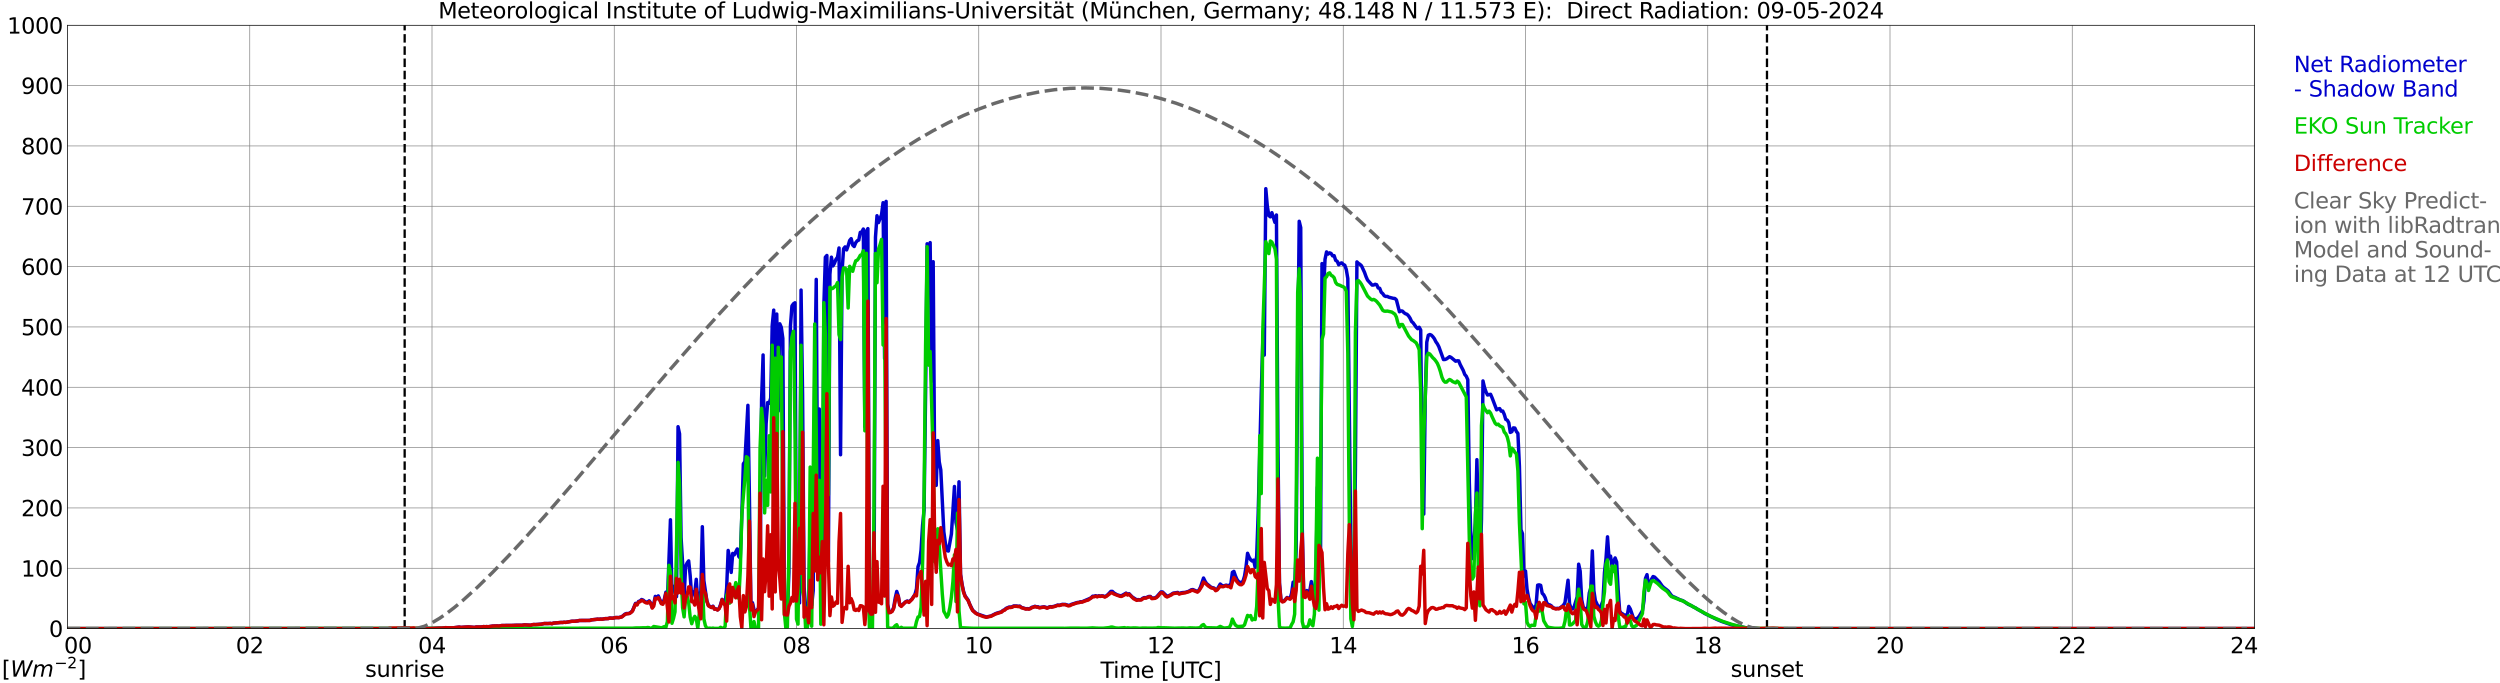 <?xml version="1.0" encoding="utf-8" standalone="no"?>
<!DOCTYPE svg PUBLIC "-//W3C//DTD SVG 1.1//EN"
  "http://www.w3.org/Graphics/SVG/1.1/DTD/svg11.dtd">
<svg xmlns:xlink="http://www.w3.org/1999/xlink" width="1085.4pt" height="296.64pt" viewBox="0 0 1085.4 296.64" xmlns="http://www.w3.org/2000/svg" version="1.1">
 <defs>
  <style type="text/css">*{stroke-linejoin: round; stroke-linecap: butt}</style>
 </defs>
 <g id="figure_1">
  <g id="patch_1">
   <path d="M 0 296.64 
L 1085.4 296.64 
L 1085.4 0 
L 0 0 
z
" style="fill: #ffffff"/>
  </g>
  <g id="axes_1">
   <g id="patch_2">
    <path d="M 29.306 272.909 
L 978.814 272.909 
L 978.814 10.976 
L 29.306 10.976 
z
" style="fill: #ffffff"/>
   </g>
   <g id="patch_3">
    <path d="M 978.814 272.909 
L 978.814 272.909 
L 978.814 10.976 
L 978.814 10.976 
z
" clip-path="url(#pce64d98d27)" style="fill: #d3d3d3; opacity: 0.25; stroke: #d3d3d3; stroke-linejoin: miter"/>
   </g>
   <g id="matplotlib.axis_1">
    <g id="xtick_1">
     <g id="line2d_1">
      <path d="M 29.306 272.909 
L 29.306 10.976 
" clip-path="url(#pce64d98d27)" style="fill: none; stroke: #808080; stroke-width: 0.3; stroke-linecap: square"/>
     </g>
     <g id="line2d_2"/>
     <g id="text_1">
      <!--    00 -->
      <g transform="translate(18.733 283.627) scale(0.095 -0.095)">
       <defs>
        <path id="DejaVuSans-20" transform="scale(0.016)"/>
        <path id="DejaVuSans-30" d="M 2034 4250 
Q 1547 4250 1301 3770 
Q 1056 3291 1056 2328 
Q 1056 1369 1301 889 
Q 1547 409 2034 409 
Q 2525 409 2770 889 
Q 3016 1369 3016 2328 
Q 3016 3291 2770 3770 
Q 2525 4250 2034 4250 
z
M 2034 4750 
Q 2819 4750 3233 4129 
Q 3647 3509 3647 2328 
Q 3647 1150 3233 529 
Q 2819 -91 2034 -91 
Q 1250 -91 836 529 
Q 422 1150 422 2328 
Q 422 3509 836 4129 
Q 1250 4750 2034 4750 
z
" transform="scale(0.016)"/>
       </defs>
       <use xlink:href="#DejaVuSans-20"/>
       <use xlink:href="#DejaVuSans-20" transform="translate(31.787 0)"/>
       <use xlink:href="#DejaVuSans-20" transform="translate(63.574 0)"/>
       <use xlink:href="#DejaVuSans-30" transform="translate(95.361 0)"/>
       <use xlink:href="#DejaVuSans-30" transform="translate(158.984 0)"/>
      </g>
     </g>
    </g>
    <g id="xtick_2">
     <g id="line2d_3">
      <path d="M 108.431 272.909 
L 108.431 10.976 
" clip-path="url(#pce64d98d27)" style="fill: none; stroke: #808080; stroke-width: 0.3; stroke-linecap: square"/>
     </g>
     <g id="line2d_4"/>
     <g id="text_2">
      <!-- 02 -->
      <g transform="translate(102.387 283.627) scale(0.095 -0.095)">
       <defs>
        <path id="DejaVuSans-32" d="M 1228 531 
L 3431 531 
L 3431 0 
L 469 0 
L 469 531 
Q 828 903 1448 1529 
Q 2069 2156 2228 2338 
Q 2531 2678 2651 2914 
Q 2772 3150 2772 3378 
Q 2772 3750 2511 3984 
Q 2250 4219 1831 4219 
Q 1534 4219 1204 4116 
Q 875 4013 500 3803 
L 500 4441 
Q 881 4594 1212 4672 
Q 1544 4750 1819 4750 
Q 2544 4750 2975 4387 
Q 3406 4025 3406 3419 
Q 3406 3131 3298 2873 
Q 3191 2616 2906 2266 
Q 2828 2175 2409 1742 
Q 1991 1309 1228 531 
z
" transform="scale(0.016)"/>
       </defs>
       <use xlink:href="#DejaVuSans-30"/>
       <use xlink:href="#DejaVuSans-32" transform="translate(63.623 0)"/>
      </g>
     </g>
    </g>
    <g id="xtick_3">
     <g id="line2d_5">
      <path d="M 187.557 272.909 
L 187.557 10.976 
" clip-path="url(#pce64d98d27)" style="fill: none; stroke: #808080; stroke-width: 0.3; stroke-linecap: square"/>
     </g>
     <g id="line2d_6"/>
     <g id="text_3">
      <!-- 04 -->
      <g transform="translate(181.513 283.627) scale(0.095 -0.095)">
       <defs>
        <path id="DejaVuSans-34" d="M 2419 4116 
L 825 1625 
L 2419 1625 
L 2419 4116 
z
M 2253 4666 
L 3047 4666 
L 3047 1625 
L 3713 1625 
L 3713 1100 
L 3047 1100 
L 3047 0 
L 2419 0 
L 2419 1100 
L 313 1100 
L 313 1709 
L 2253 4666 
z
" transform="scale(0.016)"/>
       </defs>
       <use xlink:href="#DejaVuSans-30"/>
       <use xlink:href="#DejaVuSans-34" transform="translate(63.623 0)"/>
      </g>
     </g>
    </g>
    <g id="xtick_4">
     <g id="line2d_7">
      <path d="M 266.683 272.909 
L 266.683 10.976 
" clip-path="url(#pce64d98d27)" style="fill: none; stroke: #808080; stroke-width: 0.3; stroke-linecap: square"/>
     </g>
     <g id="line2d_8"/>
     <g id="text_4">
      <!-- 06 -->
      <g transform="translate(260.638 283.627) scale(0.095 -0.095)">
       <defs>
        <path id="DejaVuSans-36" d="M 2113 2584 
Q 1688 2584 1439 2293 
Q 1191 2003 1191 1497 
Q 1191 994 1439 701 
Q 1688 409 2113 409 
Q 2538 409 2786 701 
Q 3034 994 3034 1497 
Q 3034 2003 2786 2293 
Q 2538 2584 2113 2584 
z
M 3366 4563 
L 3366 3988 
Q 3128 4100 2886 4159 
Q 2644 4219 2406 4219 
Q 1781 4219 1451 3797 
Q 1122 3375 1075 2522 
Q 1259 2794 1537 2939 
Q 1816 3084 2150 3084 
Q 2853 3084 3261 2657 
Q 3669 2231 3669 1497 
Q 3669 778 3244 343 
Q 2819 -91 2113 -91 
Q 1303 -91 875 529 
Q 447 1150 447 2328 
Q 447 3434 972 4092 
Q 1497 4750 2381 4750 
Q 2619 4750 2861 4703 
Q 3103 4656 3366 4563 
z
" transform="scale(0.016)"/>
       </defs>
       <use xlink:href="#DejaVuSans-30"/>
       <use xlink:href="#DejaVuSans-36" transform="translate(63.623 0)"/>
      </g>
     </g>
    </g>
    <g id="xtick_5">
     <g id="line2d_9">
      <path d="M 345.808 272.909 
L 345.808 10.976 
" clip-path="url(#pce64d98d27)" style="fill: none; stroke: #808080; stroke-width: 0.3; stroke-linecap: square"/>
     </g>
     <g id="line2d_10"/>
     <g id="text_5">
      <!-- 08 -->
      <g transform="translate(339.764 283.627) scale(0.095 -0.095)">
       <defs>
        <path id="DejaVuSans-38" d="M 2034 2216 
Q 1584 2216 1326 1975 
Q 1069 1734 1069 1313 
Q 1069 891 1326 650 
Q 1584 409 2034 409 
Q 2484 409 2743 651 
Q 3003 894 3003 1313 
Q 3003 1734 2745 1975 
Q 2488 2216 2034 2216 
z
M 1403 2484 
Q 997 2584 770 2862 
Q 544 3141 544 3541 
Q 544 4100 942 4425 
Q 1341 4750 2034 4750 
Q 2731 4750 3128 4425 
Q 3525 4100 3525 3541 
Q 3525 3141 3298 2862 
Q 3072 2584 2669 2484 
Q 3125 2378 3379 2068 
Q 3634 1759 3634 1313 
Q 3634 634 3220 271 
Q 2806 -91 2034 -91 
Q 1263 -91 848 271 
Q 434 634 434 1313 
Q 434 1759 690 2068 
Q 947 2378 1403 2484 
z
M 1172 3481 
Q 1172 3119 1398 2916 
Q 1625 2713 2034 2713 
Q 2441 2713 2670 2916 
Q 2900 3119 2900 3481 
Q 2900 3844 2670 4047 
Q 2441 4250 2034 4250 
Q 1625 4250 1398 4047 
Q 1172 3844 1172 3481 
z
" transform="scale(0.016)"/>
       </defs>
       <use xlink:href="#DejaVuSans-30"/>
       <use xlink:href="#DejaVuSans-38" transform="translate(63.623 0)"/>
      </g>
     </g>
    </g>
    <g id="xtick_6">
     <g id="line2d_11">
      <path d="M 424.934 272.909 
L 424.934 10.976 
" clip-path="url(#pce64d98d27)" style="fill: none; stroke: #808080; stroke-width: 0.3; stroke-linecap: square"/>
     </g>
     <g id="line2d_12"/>
     <g id="text_6">
      <!-- 10 -->
      <g transform="translate(418.89 283.627) scale(0.095 -0.095)">
       <defs>
        <path id="DejaVuSans-31" d="M 794 531 
L 1825 531 
L 1825 4091 
L 703 3866 
L 703 4441 
L 1819 4666 
L 2450 4666 
L 2450 531 
L 3481 531 
L 3481 0 
L 794 0 
L 794 531 
z
" transform="scale(0.016)"/>
       </defs>
       <use xlink:href="#DejaVuSans-31"/>
       <use xlink:href="#DejaVuSans-30" transform="translate(63.623 0)"/>
      </g>
     </g>
    </g>
    <g id="xtick_7">
     <g id="line2d_13">
      <path d="M 504.06 272.909 
L 504.06 10.976 
" clip-path="url(#pce64d98d27)" style="fill: none; stroke: #808080; stroke-width: 0.3; stroke-linecap: square"/>
     </g>
     <g id="line2d_14"/>
     <g id="text_7">
      <!-- 12 -->
      <g transform="translate(498.015 283.627) scale(0.095 -0.095)">
       <use xlink:href="#DejaVuSans-31"/>
       <use xlink:href="#DejaVuSans-32" transform="translate(63.623 0)"/>
      </g>
     </g>
    </g>
    <g id="xtick_8">
     <g id="line2d_15">
      <path d="M 583.185 272.909 
L 583.185 10.976 
" clip-path="url(#pce64d98d27)" style="fill: none; stroke: #808080; stroke-width: 0.3; stroke-linecap: square"/>
     </g>
     <g id="line2d_16"/>
     <g id="text_8">
      <!-- 14 -->
      <g transform="translate(577.141 283.627) scale(0.095 -0.095)">
       <use xlink:href="#DejaVuSans-31"/>
       <use xlink:href="#DejaVuSans-34" transform="translate(63.623 0)"/>
      </g>
     </g>
    </g>
    <g id="xtick_9">
     <g id="line2d_17">
      <path d="M 662.311 272.909 
L 662.311 10.976 
" clip-path="url(#pce64d98d27)" style="fill: none; stroke: #808080; stroke-width: 0.3; stroke-linecap: square"/>
     </g>
     <g id="line2d_18"/>
     <g id="text_9">
      <!-- 16 -->
      <g transform="translate(656.267 283.627) scale(0.095 -0.095)">
       <use xlink:href="#DejaVuSans-31"/>
       <use xlink:href="#DejaVuSans-36" transform="translate(63.623 0)"/>
      </g>
     </g>
    </g>
    <g id="xtick_10">
     <g id="line2d_19">
      <path d="M 741.437 272.909 
L 741.437 10.976 
" clip-path="url(#pce64d98d27)" style="fill: none; stroke: #808080; stroke-width: 0.3; stroke-linecap: square"/>
     </g>
     <g id="line2d_20"/>
     <g id="text_10">
      <!-- 18 -->
      <g transform="translate(735.392 283.627) scale(0.095 -0.095)">
       <use xlink:href="#DejaVuSans-31"/>
       <use xlink:href="#DejaVuSans-38" transform="translate(63.623 0)"/>
      </g>
     </g>
    </g>
    <g id="xtick_11">
     <g id="line2d_21">
      <path d="M 820.562 272.909 
L 820.562 10.976 
" clip-path="url(#pce64d98d27)" style="fill: none; stroke: #808080; stroke-width: 0.3; stroke-linecap: square"/>
     </g>
     <g id="line2d_22"/>
     <g id="text_11">
      <!-- 20 -->
      <g transform="translate(814.518 283.627) scale(0.095 -0.095)">
       <use xlink:href="#DejaVuSans-32"/>
       <use xlink:href="#DejaVuSans-30" transform="translate(63.623 0)"/>
      </g>
     </g>
    </g>
    <g id="xtick_12">
     <g id="line2d_23">
      <path d="M 899.688 272.909 
L 899.688 10.976 
" clip-path="url(#pce64d98d27)" style="fill: none; stroke: #808080; stroke-width: 0.3; stroke-linecap: square"/>
     </g>
     <g id="line2d_24"/>
     <g id="text_12">
      <!-- 22 -->
      <g transform="translate(893.644 283.627) scale(0.095 -0.095)">
       <use xlink:href="#DejaVuSans-32"/>
       <use xlink:href="#DejaVuSans-32" transform="translate(63.623 0)"/>
      </g>
     </g>
    </g>
    <g id="xtick_13">
     <g id="line2d_25">
      <path d="M 978.814 272.909 
L 978.814 10.976 
" clip-path="url(#pce64d98d27)" style="fill: none; stroke: #808080; stroke-width: 0.3; stroke-linecap: square"/>
     </g>
     <g id="line2d_26"/>
     <g id="text_13">
      <!-- 24    -->
      <g transform="translate(968.241 283.627) scale(0.095 -0.095)">
       <use xlink:href="#DejaVuSans-32"/>
       <use xlink:href="#DejaVuSans-34" transform="translate(63.623 0)"/>
       <use xlink:href="#DejaVuSans-20" transform="translate(127.246 0)"/>
       <use xlink:href="#DejaVuSans-20" transform="translate(159.033 0)"/>
       <use xlink:href="#DejaVuSans-20" transform="translate(190.82 0)"/>
      </g>
     </g>
    </g>
    <g id="text_14">
     <!-- Time [UTC] -->
     <g transform="translate(477.806 294.322) scale(0.095 -0.095)">
      <defs>
       <path id="DejaVuSans-54" d="M -19 4666 
L 3928 4666 
L 3928 4134 
L 2272 4134 
L 2272 0 
L 1638 0 
L 1638 4134 
L -19 4134 
L -19 4666 
z
" transform="scale(0.016)"/>
       <path id="DejaVuSans-69" d="M 603 3500 
L 1178 3500 
L 1178 0 
L 603 0 
L 603 3500 
z
M 603 4863 
L 1178 4863 
L 1178 4134 
L 603 4134 
L 603 4863 
z
" transform="scale(0.016)"/>
       <path id="DejaVuSans-6d" d="M 3328 2828 
Q 3544 3216 3844 3400 
Q 4144 3584 4550 3584 
Q 5097 3584 5394 3201 
Q 5691 2819 5691 2113 
L 5691 0 
L 5113 0 
L 5113 2094 
Q 5113 2597 4934 2840 
Q 4756 3084 4391 3084 
Q 3944 3084 3684 2787 
Q 3425 2491 3425 1978 
L 3425 0 
L 2847 0 
L 2847 2094 
Q 2847 2600 2669 2842 
Q 2491 3084 2119 3084 
Q 1678 3084 1418 2786 
Q 1159 2488 1159 1978 
L 1159 0 
L 581 0 
L 581 3500 
L 1159 3500 
L 1159 2956 
Q 1356 3278 1631 3431 
Q 1906 3584 2284 3584 
Q 2666 3584 2933 3390 
Q 3200 3197 3328 2828 
z
" transform="scale(0.016)"/>
       <path id="DejaVuSans-65" d="M 3597 1894 
L 3597 1613 
L 953 1613 
Q 991 1019 1311 708 
Q 1631 397 2203 397 
Q 2534 397 2845 478 
Q 3156 559 3463 722 
L 3463 178 
Q 3153 47 2828 -22 
Q 2503 -91 2169 -91 
Q 1331 -91 842 396 
Q 353 884 353 1716 
Q 353 2575 817 3079 
Q 1281 3584 2069 3584 
Q 2775 3584 3186 3129 
Q 3597 2675 3597 1894 
z
M 3022 2063 
Q 3016 2534 2758 2815 
Q 2500 3097 2075 3097 
Q 1594 3097 1305 2825 
Q 1016 2553 972 2059 
L 3022 2063 
z
" transform="scale(0.016)"/>
       <path id="DejaVuSans-5b" d="M 550 4863 
L 1875 4863 
L 1875 4416 
L 1125 4416 
L 1125 -397 
L 1875 -397 
L 1875 -844 
L 550 -844 
L 550 4863 
z
" transform="scale(0.016)"/>
       <path id="DejaVuSans-55" d="M 556 4666 
L 1191 4666 
L 1191 1831 
Q 1191 1081 1462 751 
Q 1734 422 2344 422 
Q 2950 422 3222 751 
Q 3494 1081 3494 1831 
L 3494 4666 
L 4128 4666 
L 4128 1753 
Q 4128 841 3676 375 
Q 3225 -91 2344 -91 
Q 1459 -91 1007 375 
Q 556 841 556 1753 
L 556 4666 
z
" transform="scale(0.016)"/>
       <path id="DejaVuSans-43" d="M 4122 4306 
L 4122 3641 
Q 3803 3938 3442 4084 
Q 3081 4231 2675 4231 
Q 1875 4231 1450 3742 
Q 1025 3253 1025 2328 
Q 1025 1406 1450 917 
Q 1875 428 2675 428 
Q 3081 428 3442 575 
Q 3803 722 4122 1019 
L 4122 359 
Q 3791 134 3420 21 
Q 3050 -91 2638 -91 
Q 1578 -91 968 557 
Q 359 1206 359 2328 
Q 359 3453 968 4101 
Q 1578 4750 2638 4750 
Q 3056 4750 3426 4639 
Q 3797 4528 4122 4306 
z
" transform="scale(0.016)"/>
       <path id="DejaVuSans-5d" d="M 1947 4863 
L 1947 -844 
L 622 -844 
L 622 -397 
L 1369 -397 
L 1369 4416 
L 622 4416 
L 622 4863 
L 1947 4863 
z
" transform="scale(0.016)"/>
      </defs>
      <use xlink:href="#DejaVuSans-54"/>
      <use xlink:href="#DejaVuSans-69" transform="translate(57.959 0)"/>
      <use xlink:href="#DejaVuSans-6d" transform="translate(85.742 0)"/>
      <use xlink:href="#DejaVuSans-65" transform="translate(183.154 0)"/>
      <use xlink:href="#DejaVuSans-20" transform="translate(244.678 0)"/>
      <use xlink:href="#DejaVuSans-5b" transform="translate(276.465 0)"/>
      <use xlink:href="#DejaVuSans-55" transform="translate(315.479 0)"/>
      <use xlink:href="#DejaVuSans-54" transform="translate(388.672 0)"/>
      <use xlink:href="#DejaVuSans-43" transform="translate(443.881 0)"/>
      <use xlink:href="#DejaVuSans-5d" transform="translate(513.705 0)"/>
     </g>
    </g>
   </g>
   <g id="matplotlib.axis_2">
    <g id="ytick_1">
     <g id="line2d_27">
      <path d="M 29.306 272.909 
L 978.814 272.909 
" clip-path="url(#pce64d98d27)" style="fill: none; stroke: #808080; stroke-width: 0.3; stroke-linecap: square"/>
     </g>
     <g id="line2d_28"/>
     <g id="text_15">
      <!-- 0 -->
      <g transform="translate(21.261 276.518) scale(0.095 -0.095)">
       <use xlink:href="#DejaVuSans-30"/>
      </g>
     </g>
    </g>
    <g id="ytick_2">
     <g id="line2d_29">
      <path d="M 29.306 246.715 
L 978.814 246.715 
" clip-path="url(#pce64d98d27)" style="fill: none; stroke: #808080; stroke-width: 0.3; stroke-linecap: square"/>
     </g>
     <g id="line2d_30"/>
     <g id="text_16">
      <!-- 100 -->
      <g transform="translate(9.173 250.325) scale(0.095 -0.095)">
       <use xlink:href="#DejaVuSans-31"/>
       <use xlink:href="#DejaVuSans-30" transform="translate(63.623 0)"/>
       <use xlink:href="#DejaVuSans-30" transform="translate(127.246 0)"/>
      </g>
     </g>
    </g>
    <g id="ytick_3">
     <g id="line2d_31">
      <path d="M 29.306 220.522 
L 978.814 220.522 
" clip-path="url(#pce64d98d27)" style="fill: none; stroke: #808080; stroke-width: 0.3; stroke-linecap: square"/>
     </g>
     <g id="line2d_32"/>
     <g id="text_17">
      <!-- 200 -->
      <g transform="translate(9.173 224.131) scale(0.095 -0.095)">
       <use xlink:href="#DejaVuSans-32"/>
       <use xlink:href="#DejaVuSans-30" transform="translate(63.623 0)"/>
       <use xlink:href="#DejaVuSans-30" transform="translate(127.246 0)"/>
      </g>
     </g>
    </g>
    <g id="ytick_4">
     <g id="line2d_33">
      <path d="M 29.306 194.329 
L 978.814 194.329 
" clip-path="url(#pce64d98d27)" style="fill: none; stroke: #808080; stroke-width: 0.3; stroke-linecap: square"/>
     </g>
     <g id="line2d_34"/>
     <g id="text_18">
      <!-- 300 -->
      <g transform="translate(9.173 197.938) scale(0.095 -0.095)">
       <defs>
        <path id="DejaVuSans-33" d="M 2597 2516 
Q 3050 2419 3304 2112 
Q 3559 1806 3559 1356 
Q 3559 666 3084 287 
Q 2609 -91 1734 -91 
Q 1441 -91 1130 -33 
Q 819 25 488 141 
L 488 750 
Q 750 597 1062 519 
Q 1375 441 1716 441 
Q 2309 441 2620 675 
Q 2931 909 2931 1356 
Q 2931 1769 2642 2001 
Q 2353 2234 1838 2234 
L 1294 2234 
L 1294 2753 
L 1863 2753 
Q 2328 2753 2575 2939 
Q 2822 3125 2822 3475 
Q 2822 3834 2567 4026 
Q 2313 4219 1838 4219 
Q 1578 4219 1281 4162 
Q 984 4106 628 3988 
L 628 4550 
Q 988 4650 1302 4700 
Q 1616 4750 1894 4750 
Q 2613 4750 3031 4423 
Q 3450 4097 3450 3541 
Q 3450 3153 3228 2886 
Q 3006 2619 2597 2516 
z
" transform="scale(0.016)"/>
       </defs>
       <use xlink:href="#DejaVuSans-33"/>
       <use xlink:href="#DejaVuSans-30" transform="translate(63.623 0)"/>
       <use xlink:href="#DejaVuSans-30" transform="translate(127.246 0)"/>
      </g>
     </g>
    </g>
    <g id="ytick_5">
     <g id="line2d_35">
      <path d="M 29.306 168.136 
L 978.814 168.136 
" clip-path="url(#pce64d98d27)" style="fill: none; stroke: #808080; stroke-width: 0.3; stroke-linecap: square"/>
     </g>
     <g id="line2d_36"/>
     <g id="text_19">
      <!-- 400 -->
      <g transform="translate(9.173 171.745) scale(0.095 -0.095)">
       <use xlink:href="#DejaVuSans-34"/>
       <use xlink:href="#DejaVuSans-30" transform="translate(63.623 0)"/>
       <use xlink:href="#DejaVuSans-30" transform="translate(127.246 0)"/>
      </g>
     </g>
    </g>
    <g id="ytick_6">
     <g id="line2d_37">
      <path d="M 29.306 141.942 
L 978.814 141.942 
" clip-path="url(#pce64d98d27)" style="fill: none; stroke: #808080; stroke-width: 0.3; stroke-linecap: square"/>
     </g>
     <g id="line2d_38"/>
     <g id="text_20">
      <!-- 500 -->
      <g transform="translate(9.173 145.551) scale(0.095 -0.095)">
       <defs>
        <path id="DejaVuSans-35" d="M 691 4666 
L 3169 4666 
L 3169 4134 
L 1269 4134 
L 1269 2991 
Q 1406 3038 1543 3061 
Q 1681 3084 1819 3084 
Q 2600 3084 3056 2656 
Q 3513 2228 3513 1497 
Q 3513 744 3044 326 
Q 2575 -91 1722 -91 
Q 1428 -91 1123 -41 
Q 819 9 494 109 
L 494 744 
Q 775 591 1075 516 
Q 1375 441 1709 441 
Q 2250 441 2565 725 
Q 2881 1009 2881 1497 
Q 2881 1984 2565 2268 
Q 2250 2553 1709 2553 
Q 1456 2553 1204 2497 
Q 953 2441 691 2322 
L 691 4666 
z
" transform="scale(0.016)"/>
       </defs>
       <use xlink:href="#DejaVuSans-35"/>
       <use xlink:href="#DejaVuSans-30" transform="translate(63.623 0)"/>
       <use xlink:href="#DejaVuSans-30" transform="translate(127.246 0)"/>
      </g>
     </g>
    </g>
    <g id="ytick_7">
     <g id="line2d_39">
      <path d="M 29.306 115.749 
L 978.814 115.749 
" clip-path="url(#pce64d98d27)" style="fill: none; stroke: #808080; stroke-width: 0.3; stroke-linecap: square"/>
     </g>
     <g id="line2d_40"/>
     <g id="text_21">
      <!-- 600 -->
      <g transform="translate(9.173 119.358) scale(0.095 -0.095)">
       <use xlink:href="#DejaVuSans-36"/>
       <use xlink:href="#DejaVuSans-30" transform="translate(63.623 0)"/>
       <use xlink:href="#DejaVuSans-30" transform="translate(127.246 0)"/>
      </g>
     </g>
    </g>
    <g id="ytick_8">
     <g id="line2d_41">
      <path d="M 29.306 89.556 
L 978.814 89.556 
" clip-path="url(#pce64d98d27)" style="fill: none; stroke: #808080; stroke-width: 0.3; stroke-linecap: square"/>
     </g>
     <g id="line2d_42"/>
     <g id="text_22">
      <!-- 700 -->
      <g transform="translate(9.173 93.165) scale(0.095 -0.095)">
       <defs>
        <path id="DejaVuSans-37" d="M 525 4666 
L 3525 4666 
L 3525 4397 
L 1831 0 
L 1172 0 
L 2766 4134 
L 525 4134 
L 525 4666 
z
" transform="scale(0.016)"/>
       </defs>
       <use xlink:href="#DejaVuSans-37"/>
       <use xlink:href="#DejaVuSans-30" transform="translate(63.623 0)"/>
       <use xlink:href="#DejaVuSans-30" transform="translate(127.246 0)"/>
      </g>
     </g>
    </g>
    <g id="ytick_9">
     <g id="line2d_43">
      <path d="M 29.306 63.362 
L 978.814 63.362 
" clip-path="url(#pce64d98d27)" style="fill: none; stroke: #808080; stroke-width: 0.3; stroke-linecap: square"/>
     </g>
     <g id="line2d_44"/>
     <g id="text_23">
      <!-- 800 -->
      <g transform="translate(9.173 66.972) scale(0.095 -0.095)">
       <use xlink:href="#DejaVuSans-38"/>
       <use xlink:href="#DejaVuSans-30" transform="translate(63.623 0)"/>
       <use xlink:href="#DejaVuSans-30" transform="translate(127.246 0)"/>
      </g>
     </g>
    </g>
    <g id="ytick_10">
     <g id="line2d_45">
      <path d="M 29.306 37.169 
L 978.814 37.169 
" clip-path="url(#pce64d98d27)" style="fill: none; stroke: #808080; stroke-width: 0.3; stroke-linecap: square"/>
     </g>
     <g id="line2d_46"/>
     <g id="text_24">
      <!-- 900 -->
      <g transform="translate(9.173 40.778) scale(0.095 -0.095)">
       <defs>
        <path id="DejaVuSans-39" d="M 703 97 
L 703 672 
Q 941 559 1184 500 
Q 1428 441 1663 441 
Q 2288 441 2617 861 
Q 2947 1281 2994 2138 
Q 2813 1869 2534 1725 
Q 2256 1581 1919 1581 
Q 1219 1581 811 2004 
Q 403 2428 403 3163 
Q 403 3881 828 4315 
Q 1253 4750 1959 4750 
Q 2769 4750 3195 4129 
Q 3622 3509 3622 2328 
Q 3622 1225 3098 567 
Q 2575 -91 1691 -91 
Q 1453 -91 1209 -44 
Q 966 3 703 97 
z
M 1959 2075 
Q 2384 2075 2632 2365 
Q 2881 2656 2881 3163 
Q 2881 3666 2632 3958 
Q 2384 4250 1959 4250 
Q 1534 4250 1286 3958 
Q 1038 3666 1038 3163 
Q 1038 2656 1286 2365 
Q 1534 2075 1959 2075 
z
" transform="scale(0.016)"/>
       </defs>
       <use xlink:href="#DejaVuSans-39"/>
       <use xlink:href="#DejaVuSans-30" transform="translate(63.623 0)"/>
       <use xlink:href="#DejaVuSans-30" transform="translate(127.246 0)"/>
      </g>
     </g>
    </g>
    <g id="ytick_11">
     <g id="line2d_47">
      <path d="M 29.306 10.976 
L 978.814 10.976 
" clip-path="url(#pce64d98d27)" style="fill: none; stroke: #808080; stroke-width: 0.3; stroke-linecap: square"/>
     </g>
     <g id="line2d_48"/>
     <g id="text_25">
      <!-- 1000 -->
      <g transform="translate(3.128 14.585) scale(0.095 -0.095)">
       <use xlink:href="#DejaVuSans-31"/>
       <use xlink:href="#DejaVuSans-30" transform="translate(63.623 0)"/>
       <use xlink:href="#DejaVuSans-30" transform="translate(127.246 0)"/>
       <use xlink:href="#DejaVuSans-30" transform="translate(190.869 0)"/>
      </g>
     </g>
    </g>
   </g>
   <g id="line2d_49">
    <path d="M 175.688 272.909 
L 175.688 10.976 
" clip-path="url(#pce64d98d27)" style="fill: none; stroke-dasharray: 3.7,1.6; stroke-dashoffset: 0; stroke: #000000"/>
   </g>
   <g id="line2d_50">
    <path d="M 767.153 272.909 
L 767.153 10.976 
" clip-path="url(#pce64d98d27)" style="fill: none; stroke-dasharray: 3.7,1.6; stroke-dashoffset: 0; stroke: #000000"/>
   </g>
   <g id="line2d_51">
    <path d="M 29.306 272.909 
L 168.435 272.909 
L 169.094 273.105 
L 174.37 273.189 
L 175.688 273.257 
L 177.007 273.181 
L 177.666 273.218 
L 178.326 273.105 
L 179.645 273.207 
L 180.304 273.035 
L 183.601 272.89 
L 184.26 272.911 
L 185.579 272.828 
L 187.557 272.849 
L 190.854 272.663 
L 191.513 272.773 
L 193.492 272.508 
L 194.81 272.568 
L 196.788 272.566 
L 199.426 272.257 
L 200.085 272.398 
L 202.063 272.254 
L 203.382 272.173 
L 204.701 272.293 
L 206.02 272.403 
L 206.679 272.228 
L 207.998 272.22 
L 209.317 272.186 
L 209.976 272.042 
L 210.635 272.102 
L 211.295 272.042 
L 211.954 272.11 
L 213.932 271.814 
L 215.91 271.751 
L 216.57 271.822 
L 217.889 271.578 
L 222.504 271.534 
L 224.482 271.45 
L 226.461 271.479 
L 227.779 271.295 
L 230.417 271.442 
L 231.076 271.227 
L 231.736 271.133 
L 232.395 271.164 
L 233.714 271.086 
L 235.033 270.973 
L 236.351 270.695 
L 237.67 270.722 
L 238.989 270.656 
L 239.648 270.785 
L 240.308 270.528 
L 243.604 270.237 
L 244.264 270.263 
L 244.923 270.151 
L 245.583 270.211 
L 248.22 269.734 
L 249.539 269.718 
L 250.858 269.564 
L 251.517 269.388 
L 256.133 269.36 
L 256.792 269.106 
L 258.77 268.899 
L 259.43 268.807 
L 260.089 268.865 
L 260.748 268.781 
L 261.408 268.82 
L 262.726 268.582 
L 264.045 268.548 
L 264.705 268.333 
L 266.023 268.388 
L 267.342 268.094 
L 268.661 268.126 
L 269.98 267.759 
L 271.298 266.646 
L 271.958 266.366 
L 272.617 266.371 
L 273.277 266.264 
L 273.936 265.81 
L 274.595 265.156 
L 275.914 261.965 
L 276.573 262.4 
L 277.233 261.117 
L 277.892 260.938 
L 278.552 260.284 
L 279.211 260.519 
L 279.87 261.09 
L 280.53 261.41 
L 281.189 261.376 
L 281.849 260.852 
L 282.508 261.884 
L 283.167 263.66 
L 283.827 262.264 
L 284.486 258.929 
L 285.145 259.262 
L 285.805 258.715 
L 287.124 261.826 
L 287.783 261.826 
L 288.442 260.077 
L 289.102 257.101 
L 289.761 260.787 
L 291.08 225.667 
L 291.739 257.625 
L 292.399 254.636 
L 293.058 254.448 
L 293.717 259.05 
L 294.377 185.261 
L 295.036 188.365 
L 295.696 233.375 
L 296.355 244.465 
L 297.014 258.843 
L 297.674 245.875 
L 298.333 244.395 
L 298.992 243.512 
L 299.652 249.969 
L 300.311 259.118 
L 300.971 256.949 
L 301.63 257.402 
L 302.289 251.519 
L 302.949 261.083 
L 304.267 256.768 
L 304.927 228.684 
L 305.586 252.033 
L 306.905 260.952 
L 307.564 262.845 
L 308.883 263.686 
L 309.543 263.173 
L 310.202 264.417 
L 310.861 264.359 
L 311.521 264.784 
L 312.18 264.186 
L 312.839 262.463 
L 313.499 260.218 
L 314.158 261.3 
L 314.818 262.107 
L 315.477 255.375 
L 316.136 238.986 
L 316.796 242.464 
L 317.455 248.52 
L 318.114 240.272 
L 318.774 240.898 
L 320.093 238.334 
L 320.752 241.663 
L 321.411 242.273 
L 322.071 223.752 
L 322.73 201.367 
L 323.39 200.432 
L 324.708 175.98 
L 325.368 215.999 
L 326.027 264.535 
L 326.686 261.688 
L 327.346 264.65 
L 328.005 265.564 
L 328.665 265.004 
L 329.324 263.977 
L 329.983 253.646 
L 330.643 173.448 
L 331.302 154.112 
L 331.961 206.671 
L 332.621 183.977 
L 333.28 174.776 
L 333.94 175.124 
L 334.599 172.832 
L 335.258 141.342 
L 335.918 134.642 
L 336.577 171.42 
L 337.236 136.345 
L 337.896 178.458 
L 338.555 140.58 
L 339.215 142.133 
L 339.874 146.953 
L 340.533 259.948 
L 341.193 266.848 
L 341.852 266.415 
L 342.512 248.429 
L 343.171 141.612 
L 343.83 132.827 
L 344.49 131.889 
L 345.149 131.452 
L 345.808 256.852 
L 346.468 252.027 
L 347.127 261.769 
L 347.787 125.938 
L 348.446 171.569 
L 349.105 254.773 
L 349.765 263.694 
L 350.424 266.057 
L 351.083 266.929 
L 351.743 223.731 
L 352.402 262.764 
L 353.062 256.449 
L 353.721 165.66 
L 354.38 121.302 
L 355.04 229.514 
L 355.699 177.578 
L 356.359 246.742 
L 357.018 258.01 
L 357.677 133.055 
L 358.337 111.676 
L 358.996 110.919 
L 359.655 243.973 
L 360.315 119.096 
L 360.974 111.658 
L 361.634 115.445 
L 362.293 114.293 
L 362.952 112.566 
L 363.612 111.686 
L 364.271 107.663 
L 364.93 197.43 
L 365.59 117.679 
L 366.249 108.017 
L 366.909 107.197 
L 367.568 108.506 
L 368.227 106.676 
L 368.887 104.407 
L 369.546 103.611 
L 370.206 106.401 
L 370.865 107.027 
L 371.524 105.361 
L 372.184 104.538 
L 372.843 104.237 
L 373.502 100.889 
L 374.162 100.738 
L 374.821 99.436 
L 375.481 185.282 
L 376.14 100.397 
L 376.799 99.255 
L 377.459 265.268 
L 378.118 266.455 
L 378.777 266.421 
L 379.437 263.754 
L 380.096 102.98 
L 380.756 93.665 
L 381.415 96.641 
L 382.734 93.168 
L 383.393 88.002 
L 384.053 155.607 
L 384.712 87.437 
L 385.371 262.293 
L 386.031 265.865 
L 386.69 265.674 
L 387.349 265.287 
L 388.009 263.67 
L 388.668 259.647 
L 389.328 256.779 
L 389.987 258.751 
L 390.646 262.578 
L 391.306 262.735 
L 391.965 262.416 
L 393.284 261.193 
L 393.943 260.925 
L 394.603 261.379 
L 395.921 260.098 
L 397.24 258.094 
L 397.899 255.658 
L 398.559 246.061 
L 399.218 244.232 
L 399.878 238.873 
L 400.537 228.121 
L 401.196 221.504 
L 401.856 170.446 
L 402.515 105.843 
L 403.175 120.613 
L 403.834 105.329 
L 404.493 165.411 
L 405.153 113.622 
L 405.812 206.687 
L 406.471 210.731 
L 407.131 191.285 
L 407.79 200.558 
L 408.45 204.007 
L 409.768 230.837 
L 410.428 235.691 
L 411.087 239.03 
L 411.746 239.245 
L 413.065 231.84 
L 414.384 211.213 
L 415.043 226.811 
L 415.703 230.017 
L 416.362 209.18 
L 417.022 249.233 
L 417.681 253.638 
L 418.34 256.789 
L 419 258.702 
L 420.318 260.525 
L 420.978 262.298 
L 422.297 264.936 
L 423.615 266.114 
L 424.275 266.531 
L 428.231 267.872 
L 430.209 267.45 
L 432.187 266.439 
L 432.847 266.177 
L 434.165 265.803 
L 434.825 265.617 
L 435.484 265.014 
L 436.144 264.734 
L 436.803 264.118 
L 438.122 263.558 
L 438.781 263.568 
L 439.44 263.456 
L 440.1 263.073 
L 441.419 263.113 
L 442.078 263.22 
L 442.737 263.139 
L 443.397 263.691 
L 444.716 264.103 
L 445.375 264.317 
L 446.034 264.236 
L 446.694 264.344 
L 447.353 264.09 
L 448.012 263.649 
L 448.672 263.503 
L 449.331 263.23 
L 449.991 263.458 
L 450.65 263.437 
L 451.309 263.77 
L 452.628 263.55 
L 453.287 263.469 
L 453.947 263.618 
L 454.606 263.911 
L 455.925 263.374 
L 456.584 263.471 
L 457.903 263.183 
L 459.222 262.678 
L 459.881 262.806 
L 461.2 262.387 
L 462.519 262.413 
L 463.838 262.837 
L 464.497 262.743 
L 465.156 262.384 
L 467.794 261.559 
L 468.453 261.523 
L 469.113 261.255 
L 469.772 261.274 
L 473.069 259.872 
L 473.728 259.519 
L 474.388 258.851 
L 475.047 258.853 
L 475.706 258.628 
L 476.366 258.945 
L 477.025 258.647 
L 477.685 258.801 
L 478.344 258.688 
L 479.003 258.749 
L 479.663 259.016 
L 480.322 258.717 
L 480.981 258.167 
L 482.3 256.763 
L 482.96 256.774 
L 483.619 257.431 
L 484.938 258.222 
L 486.256 258.618 
L 486.916 258.633 
L 488.894 257.51 
L 489.553 258.034 
L 490.213 257.774 
L 491.532 259.155 
L 492.85 260.009 
L 493.51 260.381 
L 494.169 260.328 
L 494.828 260.404 
L 495.488 260.278 
L 496.147 259.741 
L 496.807 259.448 
L 497.466 259.521 
L 498.785 258.969 
L 499.444 258.956 
L 500.103 259.71 
L 501.422 259.59 
L 502.082 259.212 
L 504.06 256.994 
L 504.719 257.009 
L 506.697 258.906 
L 508.016 258.377 
L 509.335 257.523 
L 510.654 257.324 
L 511.313 257.214 
L 511.972 257.693 
L 512.632 257.421 
L 513.291 257.287 
L 514.61 257.193 
L 515.929 256.797 
L 517.247 256.051 
L 517.907 255.954 
L 519.885 256.821 
L 520.544 256.187 
L 521.204 254.93 
L 522.522 250.959 
L 523.182 252.321 
L 523.841 253.361 
L 525.16 254.427 
L 525.819 254.985 
L 527.138 255.333 
L 527.797 256.177 
L 528.457 255.86 
L 529.776 253.565 
L 530.435 254.126 
L 531.094 254.414 
L 532.413 254.029 
L 533.073 254.275 
L 533.732 254.162 
L 534.391 253.429 
L 535.051 248.497 
L 535.71 248.075 
L 536.369 250.003 
L 537.029 251.543 
L 537.688 252.447 
L 538.348 252.863 
L 539.007 252.855 
L 539.666 252.329 
L 540.326 250.118 
L 540.985 246 
L 541.644 240.217 
L 542.304 241.896 
L 542.963 243.012 
L 543.623 243.572 
L 544.282 243.192 
L 544.941 246.354 
L 545.601 241.385 
L 546.26 222.633 
L 547.579 170.875 
L 548.238 148.506 
L 548.898 154.164 
L 549.557 81.923 
L 550.216 89.459 
L 550.876 93.574 
L 551.535 94.142 
L 552.195 92.332 
L 553.513 96.536 
L 554.173 93.333 
L 554.832 193.658 
L 555.491 252.973 
L 556.151 260.496 
L 556.81 261.127 
L 557.47 260.92 
L 558.788 259.409 
L 559.448 259.726 
L 560.107 259.862 
L 560.766 257.552 
L 561.426 252.764 
L 562.085 254.911 
L 562.745 238.782 
L 563.404 156.618 
L 564.063 96.075 
L 564.723 98.844 
L 565.382 228.805 
L 566.042 258.872 
L 566.701 258.694 
L 567.36 256.394 
L 568.02 257.298 
L 568.679 256.368 
L 569.338 252.504 
L 569.998 258.345 
L 570.657 256.915 
L 571.317 251.425 
L 571.976 211.522 
L 573.295 246.176 
L 573.954 114.442 
L 574.613 127.033 
L 575.273 112.585 
L 575.932 109.366 
L 576.592 110.319 
L 577.251 109.782 
L 577.91 110.031 
L 578.57 111.092 
L 579.229 111.003 
L 579.889 113.033 
L 580.548 113.431 
L 581.207 114.942 
L 581.867 114.334 
L 582.526 114.143 
L 583.185 114.801 
L 583.845 115.152 
L 584.504 117.006 
L 585.164 120.935 
L 586.482 237.289 
L 587.142 261.276 
L 587.801 262.442 
L 588.46 204.026 
L 589.12 113.708 
L 589.779 114.361 
L 590.439 114.769 
L 591.098 115.393 
L 592.417 118.248 
L 593.076 120.102 
L 593.736 121.603 
L 595.714 123.767 
L 596.373 123.746 
L 597.032 123.424 
L 597.692 123.612 
L 598.351 125.011 
L 599.011 125.173 
L 599.67 126.889 
L 600.329 127.465 
L 600.989 128.411 
L 601.648 128.715 
L 602.307 128.675 
L 602.967 129.029 
L 604.945 129.534 
L 605.604 129.584 
L 606.264 130.202 
L 607.582 135.355 
L 608.242 134.97 
L 608.901 135.064 
L 609.561 135.774 
L 610.22 136.219 
L 610.879 136.463 
L 611.539 137.144 
L 612.198 138.149 
L 612.858 139.58 
L 613.517 140.156 
L 614.836 142.026 
L 615.495 142.699 
L 616.154 142.084 
L 616.814 143.268 
L 617.473 205.804 
L 618.133 223.178 
L 618.792 172.612 
L 619.451 148.551 
L 620.111 145.557 
L 620.77 145.24 
L 621.429 145.502 
L 622.089 146.188 
L 622.748 147.068 
L 623.408 148.396 
L 624.067 149.324 
L 624.726 150.602 
L 626.705 156.108 
L 627.364 156.076 
L 628.023 155.819 
L 629.342 154.856 
L 630.001 155.18 
L 631.98 156.825 
L 632.639 156.642 
L 633.298 156.671 
L 633.958 158.274 
L 635.276 160.822 
L 635.936 162.577 
L 636.595 163.35 
L 637.255 164.848 
L 637.914 209.167 
L 638.573 233.357 
L 639.233 242.517 
L 640.552 227.089 
L 641.211 199.573 
L 642.53 250.131 
L 643.189 225.677 
L 643.848 165.393 
L 644.508 168.243 
L 645.167 170.147 
L 645.827 171.494 
L 647.145 171.184 
L 647.805 172.704 
L 649.783 177.932 
L 650.442 177.557 
L 651.102 177.395 
L 651.761 178.508 
L 652.42 178.458 
L 653.08 179.891 
L 653.739 182.078 
L 654.399 182.4 
L 655.058 183.553 
L 655.717 187.731 
L 656.377 187.419 
L 657.036 185.764 
L 657.695 185.855 
L 658.355 187.338 
L 659.014 188.184 
L 659.674 202.554 
L 660.333 229.97 
L 660.992 231.701 
L 661.652 250.152 
L 662.311 247.902 
L 662.97 255.763 
L 663.63 259.438 
L 664.289 261.95 
L 665.608 263.812 
L 666.267 264.158 
L 666.927 262.515 
L 667.586 254.05 
L 668.246 253.911 
L 668.905 254.139 
L 669.564 257.578 
L 670.224 258.251 
L 670.883 259.534 
L 671.542 261.787 
L 672.202 262.466 
L 672.861 262.62 
L 673.521 263.034 
L 674.18 263.762 
L 674.839 264.069 
L 675.499 264.207 
L 676.158 264.11 
L 676.817 264.186 
L 677.477 263.817 
L 678.796 262.762 
L 679.455 261.619 
L 680.774 251.925 
L 681.433 262.107 
L 682.092 264.165 
L 682.752 264.38 
L 683.411 263.456 
L 684.73 259.184 
L 685.389 244.945 
L 686.049 247.962 
L 686.708 260.422 
L 687.368 263.55 
L 688.027 264.291 
L 688.686 264.296 
L 689.346 263.691 
L 690.005 257.431 
L 690.664 255.265 
L 691.324 239.198 
L 691.983 256.402 
L 692.643 260.75 
L 693.961 263.568 
L 694.621 263.644 
L 695.28 262.591 
L 695.939 260.81 
L 696.599 248.586 
L 697.258 242.498 
L 697.918 233.071 
L 698.577 242.538 
L 699.236 241.435 
L 699.896 245.917 
L 700.555 243.868 
L 701.215 242.236 
L 701.874 243.97 
L 702.533 256.051 
L 703.193 265.271 
L 703.852 266.216 
L 704.511 266.554 
L 705.171 267.083 
L 705.83 267.005 
L 706.49 267.212 
L 707.149 263.283 
L 707.808 264.391 
L 709.127 268.225 
L 709.786 268.66 
L 710.446 268.639 
L 711.105 268.218 
L 711.765 267.372 
L 713.083 265.114 
L 713.743 260.847 
L 714.402 251.108 
L 715.062 249.495 
L 715.721 254.228 
L 716.38 253.379 
L 717.04 251.425 
L 717.699 250.314 
L 718.358 250.553 
L 720.337 252.543 
L 721.655 254.422 
L 722.315 255.074 
L 723.633 256.069 
L 724.293 256.627 
L 725.612 258.455 
L 726.271 259.013 
L 726.93 259.22 
L 728.249 259.857 
L 729.568 260.509 
L 730.227 260.653 
L 730.887 260.957 
L 732.865 262.306 
L 734.184 262.895 
L 735.502 263.66 
L 736.162 263.943 
L 736.821 264.43 
L 738.799 265.507 
L 740.118 266.347 
L 745.393 268.93 
L 747.371 269.763 
L 751.987 271.361 
L 753.306 271.607 
L 757.921 272.547 
L 758.581 272.558 
L 759.24 272.419 
L 763.196 272.951 
L 765.174 272.995 
L 766.493 273.027 
L 767.812 273.037 
L 769.79 273.105 
L 773.746 272.909 
L 978.154 272.909 
L 978.154 272.909 
" clip-path="url(#pce64d98d27)" style="fill: none; stroke: #0000cc; stroke-width: 1.5; stroke-linecap: square"/>
   </g>
   <g id="line2d_52">
    <path d="M 28.646 272.914 
L 274.595 272.734 
L 275.914 272.635 
L 277.892 272.612 
L 279.211 272.562 
L 280.53 272.565 
L 281.189 272.436 
L 281.849 272.521 
L 282.508 272.885 
L 283.167 272.544 
L 283.827 272.004 
L 286.464 272.439 
L 287.124 272.625 
L 288.442 272.046 
L 289.102 272.378 
L 289.761 269.82 
L 290.42 245.446 
L 291.08 248.387 
L 291.739 270.598 
L 292.399 268.488 
L 293.058 265.616 
L 293.717 237.247 
L 294.377 200.744 
L 295.036 209.766 
L 295.696 248.831 
L 296.355 263.814 
L 297.014 267.814 
L 297.674 259.042 
L 298.333 259.025 
L 298.992 261.607 
L 299.652 267.952 
L 300.311 270.777 
L 300.971 268.749 
L 301.63 267.612 
L 302.289 268.608 
L 302.949 272.753 
L 303.608 266.263 
L 304.267 261.016 
L 304.927 252.2 
L 305.586 268.684 
L 306.246 271.622 
L 306.905 272.796 
L 308.224 272.715 
L 308.883 272.817 
L 309.543 272.686 
L 310.202 272.837 
L 312.18 272.821 
L 312.839 272.353 
L 313.499 272.751 
L 314.158 272.618 
L 314.818 272 
L 315.477 258.633 
L 316.136 256.678 
L 316.796 261.855 
L 318.774 256.532 
L 319.433 252.95 
L 320.093 254.993 
L 320.752 259.848 
L 321.411 247.499 
L 322.071 223.363 
L 323.39 207.659 
L 324.049 198.291 
L 324.708 198.783 
L 325.368 262.632 
L 326.027 272.63 
L 326.686 272.23 
L 327.346 269.848 
L 328.005 272.832 
L 328.665 272.851 
L 329.324 272.572 
L 329.983 194.891 
L 330.643 177.283 
L 331.302 184.336 
L 331.961 222.692 
L 332.621 208.584 
L 333.28 219.398 
L 333.94 189.196 
L 334.599 213.564 
L 335.258 149.873 
L 335.918 226.166 
L 336.577 155.498 
L 337.236 221.063 
L 337.896 150.804 
L 338.555 162.322 
L 339.215 154.981 
L 339.874 232.421 
L 340.533 266.042 
L 341.193 272.796 
L 341.852 272.293 
L 342.512 238.767 
L 343.171 152.665 
L 343.83 146.355 
L 344.49 143.818 
L 345.149 185.831 
L 345.808 268.808 
L 346.468 270.957 
L 347.127 218.208 
L 347.787 149.9 
L 348.446 256.803 
L 349.105 259.729 
L 349.765 272.809 
L 350.424 272.774 
L 351.083 269.455 
L 351.743 202.785 
L 352.402 271.867 
L 353.721 140.659 
L 354.38 187.914 
L 355.04 250.653 
L 355.699 208.563 
L 356.359 270.996 
L 357.018 220.228 
L 357.677 131.402 
L 358.337 145.056 
L 358.996 212.877 
L 359.655 214.834 
L 360.315 124.726 
L 360.974 125.374 
L 361.634 125.151 
L 362.293 124.516 
L 362.952 124.119 
L 363.612 122.686 
L 364.271 145.27 
L 364.93 147.452 
L 365.59 120.38 
L 366.249 116.337 
L 366.909 116.4 
L 367.568 117.042 
L 368.227 133.707 
L 368.887 115.623 
L 370.206 117.78 
L 370.865 115.186 
L 371.524 113.241 
L 372.184 112.959 
L 372.843 112.078 
L 373.502 110.834 
L 374.162 110.588 
L 374.821 108.859 
L 375.481 187.037 
L 376.14 109.969 
L 376.799 241.423 
L 377.459 272.762 
L 378.777 272.728 
L 379.437 222.166 
L 380.096 110.057 
L 380.756 122.742 
L 381.415 108.13 
L 382.074 106.272 
L 382.734 103.941 
L 383.393 149.782 
L 384.053 141.483 
L 384.712 222.043 
L 385.371 272.171 
L 386.031 272.726 
L 387.349 272.762 
L 388.009 272.444 
L 388.668 271.664 
L 389.328 271.232 
L 389.987 272.782 
L 390.646 272.785 
L 391.306 272.355 
L 391.965 272.748 
L 394.603 272.743 
L 396.581 272.747 
L 397.24 272.809 
L 397.899 269.868 
L 398.559 267.866 
L 399.218 267.68 
L 399.878 263.696 
L 400.537 244.566 
L 401.196 215.628 
L 401.856 149.942 
L 402.515 107.125 
L 403.175 158.526 
L 403.834 152.625 
L 405.153 198.573 
L 405.812 243.909 
L 406.471 235.191 
L 407.131 229.577 
L 407.79 237.401 
L 409.109 257.927 
L 409.768 265.421 
L 410.428 266.567 
L 411.087 267.94 
L 411.746 266.854 
L 412.406 263.672 
L 413.065 259.146 
L 413.725 252.423 
L 414.384 240.922 
L 415.043 261.166 
L 415.703 222.764 
L 416.362 265.189 
L 417.022 272.53 
L 418.34 272.578 
L 420.318 272.681 
L 422.297 272.753 
L 459.222 272.773 
L 462.519 272.781 
L 465.156 272.693 
L 471.75 272.745 
L 474.388 272.598 
L 476.366 272.718 
L 479.003 272.74 
L 481.641 272.462 
L 482.3 272.252 
L 482.96 272.256 
L 484.278 272.621 
L 485.597 272.714 
L 488.235 272.5 
L 488.894 272.703 
L 489.553 272.581 
L 490.872 272.696 
L 492.191 272.605 
L 493.51 272.643 
L 494.828 272.77 
L 496.147 272.67 
L 499.444 272.716 
L 502.082 272.671 
L 502.741 272.447 
L 504.06 272.561 
L 506.038 272.58 
L 509.994 272.734 
L 511.972 272.668 
L 513.95 272.657 
L 515.269 272.731 
L 516.588 272.588 
L 519.226 272.679 
L 520.544 272.594 
L 521.204 272.295 
L 521.863 271.486 
L 522.522 271.159 
L 523.182 272.1 
L 523.841 272.512 
L 528.457 272.635 
L 529.776 271.961 
L 531.094 272.577 
L 531.754 272.67 
L 533.732 272.41 
L 534.391 271.14 
L 535.051 268.782 
L 535.71 270.257 
L 536.369 271.378 
L 537.029 271.875 
L 537.688 272.025 
L 539.007 271.899 
L 539.666 271.89 
L 540.326 271.274 
L 541.644 267.188 
L 542.304 267.615 
L 542.963 267.258 
L 543.623 269.175 
L 544.282 268.691 
L 544.941 268.971 
L 545.601 263.375 
L 546.26 246.475 
L 546.919 189.167 
L 547.579 214.292 
L 548.238 143.905 
L 549.557 104.939 
L 550.216 106.785 
L 550.876 110.091 
L 551.535 104.638 
L 552.195 105.1 
L 553.513 107.964 
L 554.173 112.463 
L 554.832 258.634 
L 555.491 272.044 
L 556.151 272.646 
L 558.129 272.71 
L 560.107 272.617 
L 560.766 271.128 
L 561.426 269.982 
L 562.085 266.644 
L 562.745 222.23 
L 563.404 126.838 
L 564.063 116.689 
L 564.723 132.676 
L 565.382 269.856 
L 566.042 272.606 
L 566.701 272.201 
L 567.36 272.298 
L 568.02 271.63 
L 568.679 269.116 
L 569.338 270.871 
L 569.998 271.677 
L 570.657 266.684 
L 571.317 242.701 
L 571.976 198.93 
L 572.635 264.894 
L 573.295 211.454 
L 573.954 147.457 
L 574.613 144.974 
L 575.273 120.78 
L 575.932 120.161 
L 576.592 118.754 
L 577.251 118.46 
L 577.91 119.5 
L 578.57 119.874 
L 579.229 120.575 
L 579.889 122.632 
L 580.548 123.466 
L 581.867 123.908 
L 582.526 124.275 
L 583.185 124.494 
L 583.845 124.993 
L 584.504 126.473 
L 585.164 153.365 
L 585.823 228.046 
L 586.482 268.649 
L 587.142 271.991 
L 587.801 266.284 
L 588.46 144.348 
L 589.12 122.112 
L 589.779 121.825 
L 590.439 122.512 
L 591.098 123.452 
L 593.736 128.552 
L 595.054 129.825 
L 595.714 130.205 
L 596.373 129.998 
L 597.032 130.327 
L 597.692 130.873 
L 599.011 132.427 
L 600.329 134.73 
L 600.989 135.082 
L 601.648 135.125 
L 602.307 135.049 
L 604.286 135.492 
L 605.604 136.399 
L 606.264 137.675 
L 606.923 140.301 
L 607.582 141.96 
L 608.242 140.896 
L 608.901 140.899 
L 611.539 145.885 
L 612.858 147.489 
L 613.517 147.825 
L 614.836 148.835 
L 615.495 150.152 
L 616.154 151.846 
L 616.814 170.309 
L 617.473 229.525 
L 618.133 189.202 
L 619.451 154.691 
L 620.111 153.374 
L 620.77 153.717 
L 622.089 155.343 
L 622.748 155.947 
L 623.408 156.782 
L 624.067 157.799 
L 624.726 159.385 
L 625.386 161.393 
L 626.045 163.809 
L 626.705 165.214 
L 627.364 165.909 
L 628.023 165.894 
L 628.683 165.219 
L 629.342 164.769 
L 630.001 165.089 
L 630.661 165.658 
L 631.98 166.229 
L 632.639 165.462 
L 633.298 165.982 
L 636.595 172.311 
L 637.914 234.031 
L 638.573 247.474 
L 639.233 251.405 
L 639.892 250.194 
L 640.552 223.489 
L 641.211 214.063 
L 641.87 250.468 
L 642.53 263.02 
L 643.189 184.758 
L 643.848 175.695 
L 644.508 177.366 
L 645.827 179.183 
L 646.486 178.51 
L 647.145 179.326 
L 647.805 180.931 
L 649.123 183.742 
L 649.783 184.36 
L 650.442 184.149 
L 651.102 184.861 
L 652.42 185.518 
L 653.08 187.575 
L 653.739 188.309 
L 654.399 189.765 
L 655.058 192.432 
L 655.717 197.933 
L 656.377 194.591 
L 657.036 195.25 
L 657.695 196.385 
L 658.355 197.014 
L 659.014 204.443 
L 659.674 227.01 
L 660.992 256.276 
L 661.652 262.178 
L 662.311 261.552 
L 662.97 270.142 
L 663.63 271.473 
L 664.289 271.971 
L 664.949 271.451 
L 666.267 271.543 
L 667.586 262.514 
L 668.246 265.308 
L 668.905 264.144 
L 669.564 265.645 
L 670.224 269.524 
L 671.542 271.809 
L 672.202 272.346 
L 673.521 272.563 
L 674.839 272.749 
L 676.817 272.772 
L 678.136 272.659 
L 678.796 272.258 
L 679.455 269.745 
L 680.114 264.649 
L 680.774 262.365 
L 681.433 271.348 
L 682.092 271.307 
L 682.752 270.841 
L 684.071 269.405 
L 684.73 260.845 
L 685.389 255.791 
L 686.049 260.993 
L 686.708 271.119 
L 687.368 272.183 
L 688.027 272.413 
L 688.686 272.116 
L 689.346 269.691 
L 690.664 254.505 
L 691.324 254.485 
L 691.983 267.549 
L 692.643 269.895 
L 693.302 271.425 
L 693.961 271.864 
L 694.621 271.421 
L 695.28 269.31 
L 695.939 262.159 
L 696.599 256.915 
L 697.258 244.948 
L 697.918 243.094 
L 698.577 252.487 
L 699.236 253.661 
L 699.896 245.754 
L 700.555 248.136 
L 701.215 245.759 
L 701.874 254.119 
L 702.533 267.092 
L 703.193 272.198 
L 703.852 272.405 
L 704.511 272.396 
L 705.171 272.105 
L 705.83 271.941 
L 707.149 267.356 
L 708.468 271.773 
L 709.127 272.25 
L 710.446 271.6 
L 711.105 270.578 
L 713.083 266.327 
L 713.743 256.74 
L 714.402 251.879 
L 715.062 253.26 
L 715.721 256.358 
L 716.38 254.126 
L 717.04 252.322 
L 717.699 252.08 
L 718.358 252.37 
L 719.677 253.362 
L 721.655 255.27 
L 723.633 256.651 
L 724.293 257.366 
L 724.952 258.3 
L 725.612 258.991 
L 730.887 261.044 
L 738.14 265.131 
L 740.777 266.586 
L 742.756 267.627 
L 748.031 269.812 
L 751.987 271.109 
L 755.943 272.143 
L 759.24 272.78 
L 779.021 272.914 
L 978.154 272.933 
L 978.154 272.933 
" clip-path="url(#pce64d98d27)" style="fill: none; stroke: #00cc00; stroke-width: 1.5; stroke-linecap: square"/>
   </g>
   <g id="line2d_53">
    <path d="M 29.306 272.903 
L 81.397 272.904 
L 168.435 272.908 
L 169.094 272.713 
L 174.37 272.629 
L 175.688 272.561 
L 177.007 272.636 
L 177.666 272.6 
L 178.326 272.712 
L 179.645 272.61 
L 180.304 272.783 
L 183.601 272.891 
L 186.898 272.87 
L 192.832 272.613 
L 193.492 272.509 
L 194.81 272.569 
L 196.788 272.566 
L 199.426 272.258 
L 200.085 272.399 
L 202.063 272.256 
L 203.382 272.174 
L 204.701 272.295 
L 206.02 272.406 
L 206.679 272.231 
L 207.998 272.223 
L 209.317 272.188 
L 209.976 272.044 
L 210.635 272.104 
L 211.295 272.044 
L 211.954 272.112 
L 213.932 271.816 
L 215.91 271.753 
L 216.57 271.825 
L 217.889 271.581 
L 222.504 271.537 
L 224.482 271.453 
L 226.461 271.483 
L 227.779 271.299 
L 230.417 271.447 
L 231.076 271.233 
L 231.736 271.138 
L 232.395 271.17 
L 233.714 271.093 
L 235.033 270.981 
L 236.351 270.7 
L 237.67 270.73 
L 238.989 270.663 
L 239.648 270.793 
L 240.308 270.535 
L 243.604 270.245 
L 244.264 270.271 
L 244.923 270.159 
L 245.583 270.219 
L 248.22 269.742 
L 249.539 269.726 
L 250.858 269.573 
L 251.517 269.398 
L 256.133 269.371 
L 256.792 269.118 
L 258.77 268.918 
L 259.43 268.825 
L 260.089 268.883 
L 260.748 268.8 
L 261.408 268.838 
L 262.726 268.602 
L 264.045 268.567 
L 264.705 268.354 
L 266.023 268.411 
L 267.342 268.123 
L 268.661 268.166 
L 269.98 267.849 
L 271.298 266.816 
L 271.958 266.524 
L 273.277 266.374 
L 273.936 265.935 
L 274.595 265.33 
L 275.914 262.239 
L 276.573 262.661 
L 277.233 261.379 
L 277.892 261.235 
L 278.552 260.632 
L 279.211 260.867 
L 279.87 261.404 
L 280.53 261.753 
L 281.189 261.848 
L 281.849 261.24 
L 282.508 261.908 
L 283.167 264.024 
L 283.827 263.169 
L 284.486 259.75 
L 285.145 260.029 
L 285.805 259.449 
L 286.464 260.612 
L 287.124 262.11 
L 287.783 262.356 
L 288.442 260.94 
L 289.102 257.632 
L 290.42 270.042 
L 291.08 250.188 
L 291.739 259.936 
L 292.399 259.057 
L 293.058 261.74 
L 293.717 251.106 
L 294.377 257.426 
L 295.036 251.507 
L 295.696 257.453 
L 296.355 253.561 
L 297.014 263.938 
L 297.674 259.741 
L 298.333 258.278 
L 298.992 254.814 
L 299.652 254.925 
L 300.311 261.249 
L 300.971 261.109 
L 301.63 262.699 
L 302.289 255.82 
L 302.949 261.238 
L 303.608 265.523 
L 304.267 268.661 
L 304.927 249.393 
L 305.586 256.257 
L 306.246 257.534 
L 306.905 261.065 
L 307.564 263.021 
L 308.883 263.778 
L 309.543 263.396 
L 310.202 264.489 
L 310.861 264.424 
L 311.521 264.847 
L 312.18 264.274 
L 312.839 263.019 
L 313.499 260.375 
L 314.818 263.016 
L 315.477 269.651 
L 316.136 255.217 
L 316.796 253.518 
L 317.455 261.346 
L 318.114 255.048 
L 319.433 259.558 
L 320.093 256.249 
L 320.752 254.724 
L 321.411 267.683 
L 322.071 272.52 
L 322.73 258.593 
L 323.39 265.682 
L 324.049 263.333 
L 324.708 250.106 
L 325.368 226.275 
L 326.027 264.814 
L 326.686 262.366 
L 327.346 267.711 
L 328.005 265.641 
L 328.665 265.062 
L 329.324 264.314 
L 329.983 214.153 
L 330.643 269.073 
L 331.302 242.684 
L 331.961 256.888 
L 332.621 248.302 
L 333.28 228.286 
L 333.94 258.837 
L 334.599 232.177 
L 335.258 264.378 
L 335.918 181.385 
L 336.577 256.986 
L 337.236 188.19 
L 337.896 245.254 
L 338.555 251.167 
L 339.215 260.061 
L 339.874 187.441 
L 340.533 266.815 
L 341.852 267.031 
L 342.512 263.248 
L 343.171 261.856 
L 343.83 259.381 
L 344.49 260.98 
L 345.149 218.53 
L 345.808 260.953 
L 346.468 253.979 
L 347.127 229.348 
L 347.787 248.947 
L 348.446 187.676 
L 349.105 267.952 
L 349.765 263.794 
L 350.424 266.192 
L 351.083 270.383 
L 351.743 251.963 
L 352.402 263.806 
L 353.062 222.924 
L 353.721 247.907 
L 354.38 206.296 
L 355.04 251.77 
L 355.699 241.924 
L 356.359 248.654 
L 357.018 235.126 
L 357.677 271.255 
L 358.337 239.529 
L 358.996 170.95 
L 359.655 243.769 
L 360.315 267.28 
L 360.974 259.193 
L 361.634 263.203 
L 362.293 262.686 
L 362.952 261.356 
L 363.612 261.909 
L 364.271 235.302 
L 364.93 222.93 
L 365.59 270.208 
L 366.249 264.588 
L 366.909 263.706 
L 367.568 264.373 
L 368.227 245.877 
L 368.887 261.693 
L 369.546 259.917 
L 370.206 261.53 
L 370.865 264.749 
L 371.524 265.029 
L 372.184 264.488 
L 372.843 265.068 
L 373.502 262.964 
L 374.162 263.059 
L 374.821 263.486 
L 375.481 271.153 
L 376.14 263.337 
L 376.799 130.74 
L 377.459 265.415 
L 378.118 266.649 
L 378.777 266.602 
L 379.437 231.32 
L 380.096 265.831 
L 380.756 243.833 
L 381.415 261.419 
L 382.074 261.544 
L 382.734 262.136 
L 383.393 211.129 
L 384.053 258.784 
L 384.712 138.302 
L 385.371 263.031 
L 386.031 266.049 
L 386.69 265.882 
L 387.349 265.433 
L 388.009 264.135 
L 388.668 260.892 
L 389.328 258.456 
L 389.987 258.878 
L 390.646 262.702 
L 391.306 263.289 
L 392.624 261.88 
L 393.284 261.32 
L 393.943 261.094 
L 394.603 261.545 
L 395.921 260.246 
L 397.24 258.194 
L 397.899 258.698 
L 398.559 251.103 
L 399.878 248.086 
L 400.537 256.464 
L 401.196 267.032 
L 401.856 252.405 
L 402.515 271.626 
L 403.175 234.996 
L 403.834 225.613 
L 404.493 262.423 
L 405.153 187.958 
L 405.812 235.686 
L 406.471 248.449 
L 407.131 234.617 
L 407.79 236.065 
L 408.45 229.085 
L 410.428 242.032 
L 411.087 243.999 
L 411.746 245.3 
L 412.406 244.993 
L 413.065 245.603 
L 413.725 242.664 
L 414.384 243.2 
L 415.043 238.554 
L 415.703 265.656 
L 416.362 216.9 
L 417.022 249.611 
L 417.681 254.04 
L 418.34 257.12 
L 419 258.965 
L 420.318 260.752 
L 421.637 263.899 
L 422.297 265.091 
L 423.615 266.253 
L 424.275 266.634 
L 425.593 267.164 
L 426.912 267.676 
L 428.231 268.004 
L 429.55 267.674 
L 430.209 267.593 
L 432.187 266.594 
L 434.825 265.747 
L 435.484 265.156 
L 436.144 264.926 
L 436.803 264.326 
L 438.122 263.751 
L 438.781 263.762 
L 439.44 263.624 
L 440.1 263.266 
L 441.419 263.246 
L 442.078 263.377 
L 442.737 263.309 
L 443.397 263.81 
L 445.375 264.438 
L 446.034 264.364 
L 446.694 264.488 
L 447.353 264.263 
L 448.012 263.818 
L 448.672 263.646 
L 449.331 263.358 
L 449.991 263.571 
L 450.65 263.636 
L 451.309 263.939 
L 452.628 263.672 
L 453.287 263.578 
L 454.606 264.06 
L 455.925 263.497 
L 456.584 263.626 
L 457.903 263.319 
L 459.222 262.814 
L 459.881 262.921 
L 461.2 262.527 
L 462.519 262.541 
L 463.838 263.072 
L 464.497 262.96 
L 465.156 262.6 
L 467.794 261.689 
L 468.453 261.634 
L 469.113 261.436 
L 469.772 261.423 
L 471.75 260.691 
L 472.409 260.554 
L 474.388 259.162 
L 475.047 259.097 
L 475.706 258.831 
L 476.366 259.136 
L 477.025 258.805 
L 477.685 258.942 
L 478.344 258.805 
L 479.003 258.917 
L 479.663 259.229 
L 480.322 258.923 
L 482.3 257.42 
L 482.96 257.427 
L 483.619 257.9 
L 486.256 258.892 
L 486.916 258.952 
L 488.235 258.304 
L 488.894 257.715 
L 489.553 258.362 
L 490.213 258.02 
L 492.191 259.953 
L 493.51 260.646 
L 494.169 260.507 
L 495.488 260.501 
L 496.147 259.98 
L 496.807 259.66 
L 497.466 259.713 
L 498.785 259.15 
L 499.444 259.148 
L 500.103 259.912 
L 501.422 259.771 
L 502.082 259.45 
L 502.741 258.893 
L 503.4 258.003 
L 504.06 257.342 
L 504.719 257.37 
L 505.379 258.012 
L 506.038 258.844 
L 506.697 259.192 
L 508.675 258.224 
L 509.335 257.728 
L 511.313 257.441 
L 511.972 257.934 
L 512.632 257.692 
L 514.61 257.364 
L 516.588 256.744 
L 517.247 256.335 
L 517.907 256.292 
L 519.885 257.076 
L 520.544 256.502 
L 521.863 254.406 
L 522.522 252.709 
L 523.182 253.129 
L 524.501 254.34 
L 525.819 255.241 
L 527.138 255.578 
L 527.797 256.454 
L 528.457 256.134 
L 529.776 254.513 
L 530.435 254.704 
L 531.094 254.746 
L 531.754 254.417 
L 532.413 254.352 
L 533.073 254.666 
L 533.732 254.661 
L 534.391 255.198 
L 535.051 252.623 
L 535.71 250.727 
L 536.369 251.534 
L 537.029 252.576 
L 537.688 253.33 
L 538.348 253.842 
L 539.007 253.865 
L 539.666 253.348 
L 540.326 251.752 
L 540.985 249.625 
L 541.644 245.937 
L 542.963 248.663 
L 543.623 247.306 
L 544.282 247.41 
L 544.941 250.292 
L 545.601 250.919 
L 546.26 249.067 
L 546.919 267.365 
L 547.579 229.492 
L 548.238 268.308 
L 548.898 244.178 
L 550.216 255.582 
L 550.876 256.392 
L 551.535 262.413 
L 552.195 260.141 
L 552.854 260.618 
L 553.513 261.481 
L 554.173 253.778 
L 554.832 207.933 
L 555.491 253.838 
L 556.151 260.759 
L 556.81 261.343 
L 557.47 261.12 
L 558.788 259.603 
L 560.107 260.154 
L 560.766 259.333 
L 561.426 255.69 
L 562.085 261.176 
L 562.745 256.358 
L 563.404 243.129 
L 564.063 252.295 
L 564.723 239.076 
L 565.382 231.857 
L 566.042 259.175 
L 566.701 259.401 
L 567.36 257.004 
L 568.679 260.16 
L 569.338 254.542 
L 569.998 259.578 
L 570.657 263.14 
L 571.317 264.185 
L 571.976 260.316 
L 572.635 236.775 
L 573.295 238.187 
L 573.954 239.894 
L 574.613 254.967 
L 575.273 264.714 
L 575.932 262.113 
L 576.592 264.474 
L 577.251 264.231 
L 577.91 263.44 
L 578.57 264.127 
L 579.229 263.337 
L 579.889 263.309 
L 580.548 262.874 
L 581.207 264.199 
L 581.867 263.336 
L 582.526 262.777 
L 583.185 263.215 
L 583.845 263.067 
L 584.504 263.442 
L 585.164 240.479 
L 585.823 227.779 
L 586.482 241.548 
L 587.142 262.194 
L 587.801 269.066 
L 588.46 213.231 
L 589.12 264.505 
L 589.779 265.445 
L 591.098 264.85 
L 592.417 265.346 
L 593.076 265.929 
L 594.395 266.019 
L 595.714 266.471 
L 596.373 266.656 
L 597.032 266.006 
L 597.692 265.648 
L 598.351 266.193 
L 599.011 265.655 
L 599.67 266.147 
L 600.329 265.644 
L 600.989 266.237 
L 601.648 266.499 
L 602.307 266.535 
L 603.626 266.846 
L 604.286 266.729 
L 605.604 266.094 
L 606.264 265.436 
L 606.923 265.256 
L 607.582 266.303 
L 608.242 266.983 
L 608.901 267.074 
L 609.561 266.574 
L 610.22 265.813 
L 610.879 264.685 
L 611.539 264.168 
L 612.198 264.416 
L 612.858 264.999 
L 613.517 265.239 
L 614.836 266.1 
L 615.495 265.456 
L 616.154 263.147 
L 616.814 245.867 
L 617.473 249.188 
L 618.133 238.933 
L 618.792 270.707 
L 619.451 266.768 
L 620.111 265.092 
L 621.429 263.872 
L 622.089 263.754 
L 622.748 264.03 
L 623.408 264.523 
L 624.067 264.433 
L 624.726 264.125 
L 625.386 264.062 
L 626.045 263.806 
L 626.705 263.802 
L 627.364 263.076 
L 628.023 262.835 
L 629.342 262.995 
L 630.661 262.976 
L 631.32 263.383 
L 631.98 263.505 
L 632.639 264.089 
L 633.298 263.597 
L 633.958 263.968 
L 635.276 264.223 
L 635.936 264.679 
L 636.595 263.948 
L 637.255 235.907 
L 638.573 258.791 
L 639.233 264.021 
L 639.892 256.991 
L 640.552 269.309 
L 641.87 246.172 
L 642.53 260.02 
L 643.189 231.99 
L 643.848 262.607 
L 645.167 264.76 
L 646.486 265.725 
L 647.145 264.767 
L 647.805 264.682 
L 648.464 265.231 
L 649.123 265.569 
L 649.783 266.481 
L 650.442 266.317 
L 651.102 265.443 
L 651.761 266.204 
L 652.42 265.849 
L 653.08 265.225 
L 653.739 266.678 
L 654.399 265.544 
L 655.717 262.706 
L 656.377 265.737 
L 657.036 263.423 
L 657.695 262.379 
L 658.355 263.232 
L 659.014 256.65 
L 659.674 248.453 
L 660.333 261.239 
L 660.992 248.334 
L 661.652 260.883 
L 662.311 259.259 
L 662.97 258.529 
L 664.289 262.888 
L 664.949 264.403 
L 665.608 265.22 
L 666.267 265.524 
L 666.927 268.459 
L 667.586 264.445 
L 668.246 261.511 
L 668.905 262.903 
L 669.564 264.841 
L 670.224 261.635 
L 670.883 261.792 
L 671.542 262.887 
L 673.521 263.379 
L 674.18 263.99 
L 675.499 264.396 
L 676.158 264.296 
L 676.817 264.323 
L 677.477 263.978 
L 678.136 263.503 
L 678.796 263.413 
L 679.455 264.783 
L 680.114 265.007 
L 680.774 262.469 
L 681.433 263.667 
L 682.092 265.767 
L 682.752 266.448 
L 683.411 266.29 
L 684.071 264.951 
L 684.73 271.247 
L 685.389 262.062 
L 686.049 259.878 
L 687.368 264.275 
L 688.027 264.787 
L 688.686 265.089 
L 690.005 268.924 
L 690.664 272.149 
L 691.324 257.622 
L 691.983 261.762 
L 692.643 263.764 
L 693.302 263.541 
L 693.961 264.613 
L 694.621 265.132 
L 695.28 266.19 
L 695.939 271.56 
L 696.599 264.579 
L 697.258 270.459 
L 697.918 262.886 
L 698.577 262.96 
L 699.236 260.683 
L 699.896 272.746 
L 700.555 268.641 
L 701.215 269.386 
L 701.874 262.76 
L 702.533 261.868 
L 703.193 265.982 
L 703.852 266.72 
L 704.511 267.067 
L 705.171 267.887 
L 705.83 267.973 
L 706.49 270.523 
L 707.149 268.836 
L 707.808 267.905 
L 708.468 267.449 
L 709.127 268.885 
L 709.786 269.636 
L 710.446 269.948 
L 711.765 271.06 
L 712.424 271.542 
L 713.083 271.696 
L 713.743 268.802 
L 714.402 272.137 
L 715.062 269.143 
L 716.38 272.162 
L 717.04 272.011 
L 717.699 271.143 
L 718.358 271.092 
L 719.018 271.291 
L 720.337 271.428 
L 722.315 272.255 
L 722.974 272.206 
L 723.633 272.326 
L 724.293 272.17 
L 724.952 272.21 
L 725.612 272.373 
L 726.271 272.684 
L 726.93 272.627 
L 728.909 272.874 
L 729.568 272.795 
L 731.546 272.9 
L 734.843 272.895 
L 738.799 272.869 
L 740.118 272.749 
L 742.096 272.881 
L 744.734 272.701 
L 745.393 272.766 
L 747.371 272.721 
L 754.624 272.824 
L 755.943 272.803 
L 756.602 272.763 
L 757.921 272.824 
L 759.24 272.548 
L 761.878 272.904 
L 763.856 272.876 
L 765.174 272.824 
L 766.493 272.792 
L 767.812 272.782 
L 769.79 272.715 
L 773.746 272.905 
L 978.154 272.885 
L 978.154 272.885 
" clip-path="url(#pce64d98d27)" style="fill: none; stroke: #cc0000; stroke-width: 1.5; stroke-linecap: square"/>
   </g>
   <g id="line2d_54">
    <path d="M 29.306 272.909 
L 180.963 272.8 
L 184.26 271.899 
L 187.557 270.386 
L 190.854 268.433 
L 194.151 266.149 
L 197.448 263.609 
L 200.745 260.864 
L 207.339 254.895 
L 213.932 248.438 
L 220.526 241.614 
L 227.12 234.508 
L 237.011 223.454 
L 250.198 208.229 
L 273.277 181.036 
L 289.761 161.745 
L 302.949 146.672 
L 312.839 135.685 
L 322.73 125.041 
L 332.621 114.799 
L 339.215 108.223 
L 345.808 101.865 
L 352.402 95.742 
L 358.996 89.867 
L 365.59 84.253 
L 372.184 78.914 
L 378.777 73.861 
L 385.371 69.106 
L 391.965 64.659 
L 398.559 60.531 
L 405.153 56.73 
L 411.746 53.264 
L 418.34 50.141 
L 424.934 47.369 
L 431.528 44.952 
L 438.122 42.897 
L 444.716 41.208 
L 451.309 39.888 
L 457.903 38.94 
L 464.497 38.367 
L 471.091 38.169 
L 477.685 38.347 
L 484.278 38.9 
L 490.872 39.828 
L 497.466 41.128 
L 504.06 42.797 
L 510.654 44.832 
L 517.247 47.229 
L 523.841 49.981 
L 530.435 53.084 
L 537.029 56.529 
L 543.623 60.311 
L 550.216 64.419 
L 556.81 68.846 
L 563.404 73.582 
L 569.998 78.615 
L 576.592 83.934 
L 583.185 89.528 
L 589.779 95.384 
L 596.373 101.488 
L 602.967 107.826 
L 609.561 114.384 
L 619.451 124.597 
L 629.342 135.213 
L 639.233 146.174 
L 652.42 161.213 
L 668.905 180.465 
L 698.577 215.27 
L 708.468 226.55 
L 718.358 237.458 
L 724.952 244.439 
L 731.546 251.106 
L 738.14 257.365 
L 741.437 260.299 
L 744.734 263.071 
L 748.031 265.647 
L 751.327 267.98 
L 754.624 270.004 
L 757.921 271.617 
L 761.218 272.667 
L 764.515 272.909 
L 975.517 272.909 
L 975.517 272.909 
" clip-path="url(#pce64d98d27)" style="fill: none; stroke-dasharray: 5.55,2.4; stroke-dashoffset: 0; stroke: #696969; stroke-width: 1.5"/>
   </g>
   <g id="patch_4">
    <path d="M 29.306 272.909 
L 29.306 10.976 
" style="fill: none; stroke: #000000; stroke-width: 0.3; stroke-linejoin: miter; stroke-linecap: square"/>
   </g>
   <g id="patch_5">
    <path d="M 978.814 272.909 
L 978.814 10.976 
" style="fill: none; stroke: #000000; stroke-width: 0.3; stroke-linejoin: miter; stroke-linecap: square"/>
   </g>
   <g id="patch_6">
    <path d="M 29.306 272.909 
L 978.814 272.909 
" style="fill: none; stroke: #000000; stroke-width: 0.3; stroke-linejoin: miter; stroke-linecap: square"/>
   </g>
   <g id="patch_7">
    <path d="M 29.306 10.976 
L 978.814 10.976 
" style="fill: none; stroke: #000000; stroke-width: 0.3; stroke-linejoin: miter; stroke-linecap: square"/>
   </g>
   <g id="text_26">
    <!-- sunrise -->
    <g transform="translate(158.524 293.863) scale(0.095 -0.095)">
     <defs>
      <path id="DejaVuSans-73" d="M 2834 3397 
L 2834 2853 
Q 2591 2978 2328 3040 
Q 2066 3103 1784 3103 
Q 1356 3103 1142 2972 
Q 928 2841 928 2578 
Q 928 2378 1081 2264 
Q 1234 2150 1697 2047 
L 1894 2003 
Q 2506 1872 2764 1633 
Q 3022 1394 3022 966 
Q 3022 478 2636 193 
Q 2250 -91 1575 -91 
Q 1294 -91 989 -36 
Q 684 19 347 128 
L 347 722 
Q 666 556 975 473 
Q 1284 391 1588 391 
Q 1994 391 2212 530 
Q 2431 669 2431 922 
Q 2431 1156 2273 1281 
Q 2116 1406 1581 1522 
L 1381 1569 
Q 847 1681 609 1914 
Q 372 2147 372 2553 
Q 372 3047 722 3315 
Q 1072 3584 1716 3584 
Q 2034 3584 2315 3537 
Q 2597 3491 2834 3397 
z
" transform="scale(0.016)"/>
      <path id="DejaVuSans-75" d="M 544 1381 
L 544 3500 
L 1119 3500 
L 1119 1403 
Q 1119 906 1312 657 
Q 1506 409 1894 409 
Q 2359 409 2629 706 
Q 2900 1003 2900 1516 
L 2900 3500 
L 3475 3500 
L 3475 0 
L 2900 0 
L 2900 538 
Q 2691 219 2414 64 
Q 2138 -91 1772 -91 
Q 1169 -91 856 284 
Q 544 659 544 1381 
z
M 1991 3584 
L 1991 3584 
z
" transform="scale(0.016)"/>
      <path id="DejaVuSans-6e" d="M 3513 2113 
L 3513 0 
L 2938 0 
L 2938 2094 
Q 2938 2591 2744 2837 
Q 2550 3084 2163 3084 
Q 1697 3084 1428 2787 
Q 1159 2491 1159 1978 
L 1159 0 
L 581 0 
L 581 3500 
L 1159 3500 
L 1159 2956 
Q 1366 3272 1645 3428 
Q 1925 3584 2291 3584 
Q 2894 3584 3203 3211 
Q 3513 2838 3513 2113 
z
" transform="scale(0.016)"/>
      <path id="DejaVuSans-72" d="M 2631 2963 
Q 2534 3019 2420 3045 
Q 2306 3072 2169 3072 
Q 1681 3072 1420 2755 
Q 1159 2438 1159 1844 
L 1159 0 
L 581 0 
L 581 3500 
L 1159 3500 
L 1159 2956 
Q 1341 3275 1631 3429 
Q 1922 3584 2338 3584 
Q 2397 3584 2469 3576 
Q 2541 3569 2628 3553 
L 2631 2963 
z
" transform="scale(0.016)"/>
     </defs>
     <use xlink:href="#DejaVuSans-73"/>
     <use xlink:href="#DejaVuSans-75" transform="translate(52.1 0)"/>
     <use xlink:href="#DejaVuSans-6e" transform="translate(115.479 0)"/>
     <use xlink:href="#DejaVuSans-72" transform="translate(178.857 0)"/>
     <use xlink:href="#DejaVuSans-69" transform="translate(219.971 0)"/>
     <use xlink:href="#DejaVuSans-73" transform="translate(247.754 0)"/>
     <use xlink:href="#DejaVuSans-65" transform="translate(299.854 0)"/>
    </g>
   </g>
   <g id="text_27">
    <!-- sunset -->
    <g transform="translate(751.398 293.863) scale(0.095 -0.095)">
     <defs>
      <path id="DejaVuSans-74" d="M 1172 4494 
L 1172 3500 
L 2356 3500 
L 2356 3053 
L 1172 3053 
L 1172 1153 
Q 1172 725 1289 603 
Q 1406 481 1766 481 
L 2356 481 
L 2356 0 
L 1766 0 
Q 1100 0 847 248 
Q 594 497 594 1153 
L 594 3053 
L 172 3053 
L 172 3500 
L 594 3500 
L 594 4494 
L 1172 4494 
z
" transform="scale(0.016)"/>
     </defs>
     <use xlink:href="#DejaVuSans-73"/>
     <use xlink:href="#DejaVuSans-75" transform="translate(52.1 0)"/>
     <use xlink:href="#DejaVuSans-6e" transform="translate(115.479 0)"/>
     <use xlink:href="#DejaVuSans-73" transform="translate(178.857 0)"/>
     <use xlink:href="#DejaVuSans-65" transform="translate(230.957 0)"/>
     <use xlink:href="#DejaVuSans-74" transform="translate(292.48 0)"/>
    </g>
   </g>
   <g id="text_28">
    <!-- [$Wm^{-2}$] -->
    <g transform="translate(0.821 293.863) scale(0.095 -0.095)">
     <defs>
      <path id="DejaVuSans-Oblique-57" d="M 616 4666 
L 1228 4666 
L 1453 697 
L 3213 4666 
L 3916 4666 
L 4147 697 
L 5888 4666 
L 6528 4666 
L 4453 0 
L 3659 0 
L 3444 3891 
L 1697 0 
L 903 0 
L 616 4666 
z
" transform="scale(0.016)"/>
      <path id="DejaVuSans-Oblique-6d" d="M 5747 2113 
L 5338 0 
L 4763 0 
L 5166 2094 
Q 5191 2228 5203 2325 
Q 5216 2422 5216 2491 
Q 5216 2772 5059 2928 
Q 4903 3084 4622 3084 
Q 4203 3084 3875 2770 
Q 3547 2456 3450 1953 
L 3066 0 
L 2491 0 
L 2900 2094 
Q 2925 2209 2937 2307 
Q 2950 2406 2950 2484 
Q 2950 2769 2794 2926 
Q 2638 3084 2363 3084 
Q 1938 3084 1609 2770 
Q 1281 2456 1184 1953 
L 800 0 
L 225 0 
L 909 3500 
L 1484 3500 
L 1375 2956 
Q 1609 3263 1923 3423 
Q 2238 3584 2597 3584 
Q 2978 3584 3223 3384 
Q 3469 3184 3519 2828 
Q 3781 3197 4126 3390 
Q 4472 3584 4856 3584 
Q 5306 3584 5551 3325 
Q 5797 3066 5797 2591 
Q 5797 2488 5784 2364 
Q 5772 2241 5747 2113 
z
" transform="scale(0.016)"/>
      <path id="DejaVuSans-2212" d="M 678 2272 
L 4684 2272 
L 4684 1741 
L 678 1741 
L 678 2272 
z
" transform="scale(0.016)"/>
     </defs>
     <use xlink:href="#DejaVuSans-5b" transform="translate(0 0.766)"/>
     <use xlink:href="#DejaVuSans-Oblique-57" transform="translate(39.014 0.766)"/>
     <use xlink:href="#DejaVuSans-Oblique-6d" transform="translate(137.891 0.766)"/>
     <use xlink:href="#DejaVuSans-2212" transform="translate(239.953 39.047) scale(0.7)"/>
     <use xlink:href="#DejaVuSans-32" transform="translate(298.605 39.047) scale(0.7)"/>
     <use xlink:href="#DejaVuSans-5d" transform="translate(345.875 0.766)"/>
    </g>
   </g>
   <g id="text_29">
    <!-- Net Radiometer  -->
    <g style="fill: #0000cc" transform="translate(995.905 31.291) scale(0.095 -0.095)">
     <defs>
      <path id="DejaVuSans-4e" d="M 628 4666 
L 1478 4666 
L 3547 763 
L 3547 4666 
L 4159 4666 
L 4159 0 
L 3309 0 
L 1241 3903 
L 1241 0 
L 628 0 
L 628 4666 
z
" transform="scale(0.016)"/>
      <path id="DejaVuSans-52" d="M 2841 2188 
Q 3044 2119 3236 1894 
Q 3428 1669 3622 1275 
L 4263 0 
L 3584 0 
L 2988 1197 
Q 2756 1666 2539 1819 
Q 2322 1972 1947 1972 
L 1259 1972 
L 1259 0 
L 628 0 
L 628 4666 
L 2053 4666 
Q 2853 4666 3247 4331 
Q 3641 3997 3641 3322 
Q 3641 2881 3436 2590 
Q 3231 2300 2841 2188 
z
M 1259 4147 
L 1259 2491 
L 2053 2491 
Q 2509 2491 2742 2702 
Q 2975 2913 2975 3322 
Q 2975 3731 2742 3939 
Q 2509 4147 2053 4147 
L 1259 4147 
z
" transform="scale(0.016)"/>
      <path id="DejaVuSans-61" d="M 2194 1759 
Q 1497 1759 1228 1600 
Q 959 1441 959 1056 
Q 959 750 1161 570 
Q 1363 391 1709 391 
Q 2188 391 2477 730 
Q 2766 1069 2766 1631 
L 2766 1759 
L 2194 1759 
z
M 3341 1997 
L 3341 0 
L 2766 0 
L 2766 531 
Q 2569 213 2275 61 
Q 1981 -91 1556 -91 
Q 1019 -91 701 211 
Q 384 513 384 1019 
Q 384 1609 779 1909 
Q 1175 2209 1959 2209 
L 2766 2209 
L 2766 2266 
Q 2766 2663 2505 2880 
Q 2244 3097 1772 3097 
Q 1472 3097 1187 3025 
Q 903 2953 641 2809 
L 641 3341 
Q 956 3463 1253 3523 
Q 1550 3584 1831 3584 
Q 2591 3584 2966 3190 
Q 3341 2797 3341 1997 
z
" transform="scale(0.016)"/>
      <path id="DejaVuSans-64" d="M 2906 2969 
L 2906 4863 
L 3481 4863 
L 3481 0 
L 2906 0 
L 2906 525 
Q 2725 213 2448 61 
Q 2172 -91 1784 -91 
Q 1150 -91 751 415 
Q 353 922 353 1747 
Q 353 2572 751 3078 
Q 1150 3584 1784 3584 
Q 2172 3584 2448 3432 
Q 2725 3281 2906 2969 
z
M 947 1747 
Q 947 1113 1208 752 
Q 1469 391 1925 391 
Q 2381 391 2643 752 
Q 2906 1113 2906 1747 
Q 2906 2381 2643 2742 
Q 2381 3103 1925 3103 
Q 1469 3103 1208 2742 
Q 947 2381 947 1747 
z
" transform="scale(0.016)"/>
      <path id="DejaVuSans-6f" d="M 1959 3097 
Q 1497 3097 1228 2736 
Q 959 2375 959 1747 
Q 959 1119 1226 758 
Q 1494 397 1959 397 
Q 2419 397 2687 759 
Q 2956 1122 2956 1747 
Q 2956 2369 2687 2733 
Q 2419 3097 1959 3097 
z
M 1959 3584 
Q 2709 3584 3137 3096 
Q 3566 2609 3566 1747 
Q 3566 888 3137 398 
Q 2709 -91 1959 -91 
Q 1206 -91 779 398 
Q 353 888 353 1747 
Q 353 2609 779 3096 
Q 1206 3584 1959 3584 
z
" transform="scale(0.016)"/>
     </defs>
     <use xlink:href="#DejaVuSans-4e"/>
     <use xlink:href="#DejaVuSans-65" transform="translate(74.805 0)"/>
     <use xlink:href="#DejaVuSans-74" transform="translate(136.328 0)"/>
     <use xlink:href="#DejaVuSans-20" transform="translate(175.537 0)"/>
     <use xlink:href="#DejaVuSans-52" transform="translate(207.324 0)"/>
     <use xlink:href="#DejaVuSans-61" transform="translate(274.557 0)"/>
     <use xlink:href="#DejaVuSans-64" transform="translate(335.836 0)"/>
     <use xlink:href="#DejaVuSans-69" transform="translate(399.312 0)"/>
     <use xlink:href="#DejaVuSans-6f" transform="translate(427.096 0)"/>
     <use xlink:href="#DejaVuSans-6d" transform="translate(488.277 0)"/>
     <use xlink:href="#DejaVuSans-65" transform="translate(585.689 0)"/>
     <use xlink:href="#DejaVuSans-74" transform="translate(647.213 0)"/>
     <use xlink:href="#DejaVuSans-65" transform="translate(686.422 0)"/>
     <use xlink:href="#DejaVuSans-72" transform="translate(747.945 0)"/>
     <use xlink:href="#DejaVuSans-20" transform="translate(789.059 0)"/>
    </g>
    <!-- - Shadow Band -->
    <g style="fill: #0000cc" transform="translate(995.905 41.929) scale(0.095 -0.095)">
     <defs>
      <path id="DejaVuSans-2d" d="M 313 2009 
L 1997 2009 
L 1997 1497 
L 313 1497 
L 313 2009 
z
" transform="scale(0.016)"/>
      <path id="DejaVuSans-53" d="M 3425 4513 
L 3425 3897 
Q 3066 4069 2747 4153 
Q 2428 4238 2131 4238 
Q 1616 4238 1336 4038 
Q 1056 3838 1056 3469 
Q 1056 3159 1242 3001 
Q 1428 2844 1947 2747 
L 2328 2669 
Q 3034 2534 3370 2195 
Q 3706 1856 3706 1288 
Q 3706 609 3251 259 
Q 2797 -91 1919 -91 
Q 1588 -91 1214 -16 
Q 841 59 441 206 
L 441 856 
Q 825 641 1194 531 
Q 1563 422 1919 422 
Q 2459 422 2753 634 
Q 3047 847 3047 1241 
Q 3047 1584 2836 1778 
Q 2625 1972 2144 2069 
L 1759 2144 
Q 1053 2284 737 2584 
Q 422 2884 422 3419 
Q 422 4038 858 4394 
Q 1294 4750 2059 4750 
Q 2388 4750 2728 4690 
Q 3069 4631 3425 4513 
z
" transform="scale(0.016)"/>
      <path id="DejaVuSans-68" d="M 3513 2113 
L 3513 0 
L 2938 0 
L 2938 2094 
Q 2938 2591 2744 2837 
Q 2550 3084 2163 3084 
Q 1697 3084 1428 2787 
Q 1159 2491 1159 1978 
L 1159 0 
L 581 0 
L 581 4863 
L 1159 4863 
L 1159 2956 
Q 1366 3272 1645 3428 
Q 1925 3584 2291 3584 
Q 2894 3584 3203 3211 
Q 3513 2838 3513 2113 
z
" transform="scale(0.016)"/>
      <path id="DejaVuSans-77" d="M 269 3500 
L 844 3500 
L 1563 769 
L 2278 3500 
L 2956 3500 
L 3675 769 
L 4391 3500 
L 4966 3500 
L 4050 0 
L 3372 0 
L 2619 2869 
L 1863 0 
L 1184 0 
L 269 3500 
z
" transform="scale(0.016)"/>
      <path id="DejaVuSans-42" d="M 1259 2228 
L 1259 519 
L 2272 519 
Q 2781 519 3026 730 
Q 3272 941 3272 1375 
Q 3272 1813 3026 2020 
Q 2781 2228 2272 2228 
L 1259 2228 
z
M 1259 4147 
L 1259 2741 
L 2194 2741 
Q 2656 2741 2882 2914 
Q 3109 3088 3109 3444 
Q 3109 3797 2882 3972 
Q 2656 4147 2194 4147 
L 1259 4147 
z
M 628 4666 
L 2241 4666 
Q 2963 4666 3353 4366 
Q 3744 4066 3744 3513 
Q 3744 3084 3544 2831 
Q 3344 2578 2956 2516 
Q 3422 2416 3680 2098 
Q 3938 1781 3938 1306 
Q 3938 681 3513 340 
Q 3088 0 2303 0 
L 628 0 
L 628 4666 
z
" transform="scale(0.016)"/>
     </defs>
     <use xlink:href="#DejaVuSans-2d"/>
     <use xlink:href="#DejaVuSans-20" transform="translate(36.084 0)"/>
     <use xlink:href="#DejaVuSans-53" transform="translate(67.871 0)"/>
     <use xlink:href="#DejaVuSans-68" transform="translate(131.348 0)"/>
     <use xlink:href="#DejaVuSans-61" transform="translate(194.727 0)"/>
     <use xlink:href="#DejaVuSans-64" transform="translate(256.006 0)"/>
     <use xlink:href="#DejaVuSans-6f" transform="translate(319.482 0)"/>
     <use xlink:href="#DejaVuSans-77" transform="translate(380.664 0)"/>
     <use xlink:href="#DejaVuSans-20" transform="translate(462.451 0)"/>
     <use xlink:href="#DejaVuSans-42" transform="translate(494.238 0)"/>
     <use xlink:href="#DejaVuSans-61" transform="translate(562.842 0)"/>
     <use xlink:href="#DejaVuSans-6e" transform="translate(624.121 0)"/>
     <use xlink:href="#DejaVuSans-64" transform="translate(687.5 0)"/>
    </g>
   </g>
   <g id="text_30">
    <!-- EKO Sun Tracker -->
    <g style="fill: #00cc00" transform="translate(995.905 58.008) scale(0.095 -0.095)">
     <defs>
      <path id="DejaVuSans-45" d="M 628 4666 
L 3578 4666 
L 3578 4134 
L 1259 4134 
L 1259 2753 
L 3481 2753 
L 3481 2222 
L 1259 2222 
L 1259 531 
L 3634 531 
L 3634 0 
L 628 0 
L 628 4666 
z
" transform="scale(0.016)"/>
      <path id="DejaVuSans-4b" d="M 628 4666 
L 1259 4666 
L 1259 2694 
L 3353 4666 
L 4166 4666 
L 1850 2491 
L 4331 0 
L 3500 0 
L 1259 2247 
L 1259 0 
L 628 0 
L 628 4666 
z
" transform="scale(0.016)"/>
      <path id="DejaVuSans-4f" d="M 2522 4238 
Q 1834 4238 1429 3725 
Q 1025 3213 1025 2328 
Q 1025 1447 1429 934 
Q 1834 422 2522 422 
Q 3209 422 3611 934 
Q 4013 1447 4013 2328 
Q 4013 3213 3611 3725 
Q 3209 4238 2522 4238 
z
M 2522 4750 
Q 3503 4750 4090 4092 
Q 4678 3434 4678 2328 
Q 4678 1225 4090 567 
Q 3503 -91 2522 -91 
Q 1538 -91 948 565 
Q 359 1222 359 2328 
Q 359 3434 948 4092 
Q 1538 4750 2522 4750 
z
" transform="scale(0.016)"/>
      <path id="DejaVuSans-63" d="M 3122 3366 
L 3122 2828 
Q 2878 2963 2633 3030 
Q 2388 3097 2138 3097 
Q 1578 3097 1268 2742 
Q 959 2388 959 1747 
Q 959 1106 1268 751 
Q 1578 397 2138 397 
Q 2388 397 2633 464 
Q 2878 531 3122 666 
L 3122 134 
Q 2881 22 2623 -34 
Q 2366 -91 2075 -91 
Q 1284 -91 818 406 
Q 353 903 353 1747 
Q 353 2603 823 3093 
Q 1294 3584 2113 3584 
Q 2378 3584 2631 3529 
Q 2884 3475 3122 3366 
z
" transform="scale(0.016)"/>
      <path id="DejaVuSans-6b" d="M 581 4863 
L 1159 4863 
L 1159 1991 
L 2875 3500 
L 3609 3500 
L 1753 1863 
L 3688 0 
L 2938 0 
L 1159 1709 
L 1159 0 
L 581 0 
L 581 4863 
z
" transform="scale(0.016)"/>
     </defs>
     <use xlink:href="#DejaVuSans-45"/>
     <use xlink:href="#DejaVuSans-4b" transform="translate(63.184 0)"/>
     <use xlink:href="#DejaVuSans-4f" transform="translate(123.26 0)"/>
     <use xlink:href="#DejaVuSans-20" transform="translate(201.971 0)"/>
     <use xlink:href="#DejaVuSans-53" transform="translate(233.758 0)"/>
     <use xlink:href="#DejaVuSans-75" transform="translate(297.234 0)"/>
     <use xlink:href="#DejaVuSans-6e" transform="translate(360.613 0)"/>
     <use xlink:href="#DejaVuSans-20" transform="translate(423.992 0)"/>
     <use xlink:href="#DejaVuSans-54" transform="translate(455.779 0)"/>
     <use xlink:href="#DejaVuSans-72" transform="translate(502.113 0)"/>
     <use xlink:href="#DejaVuSans-61" transform="translate(543.227 0)"/>
     <use xlink:href="#DejaVuSans-63" transform="translate(604.506 0)"/>
     <use xlink:href="#DejaVuSans-6b" transform="translate(659.486 0)"/>
     <use xlink:href="#DejaVuSans-65" transform="translate(713.771 0)"/>
     <use xlink:href="#DejaVuSans-72" transform="translate(775.295 0)"/>
    </g>
   </g>
   <g id="text_31">
    <!-- Difference -->
    <g style="fill: #cc0000" transform="translate(995.905 74.248) scale(0.095 -0.095)">
     <defs>
      <path id="DejaVuSans-44" d="M 1259 4147 
L 1259 519 
L 2022 519 
Q 2988 519 3436 956 
Q 3884 1394 3884 2338 
Q 3884 3275 3436 3711 
Q 2988 4147 2022 4147 
L 1259 4147 
z
M 628 4666 
L 1925 4666 
Q 3281 4666 3915 4102 
Q 4550 3538 4550 2338 
Q 4550 1131 3912 565 
Q 3275 0 1925 0 
L 628 0 
L 628 4666 
z
" transform="scale(0.016)"/>
      <path id="DejaVuSans-66" d="M 2375 4863 
L 2375 4384 
L 1825 4384 
Q 1516 4384 1395 4259 
Q 1275 4134 1275 3809 
L 1275 3500 
L 2222 3500 
L 2222 3053 
L 1275 3053 
L 1275 0 
L 697 0 
L 697 3053 
L 147 3053 
L 147 3500 
L 697 3500 
L 697 3744 
Q 697 4328 969 4595 
Q 1241 4863 1831 4863 
L 2375 4863 
z
" transform="scale(0.016)"/>
     </defs>
     <use xlink:href="#DejaVuSans-44"/>
     <use xlink:href="#DejaVuSans-69" transform="translate(77.002 0)"/>
     <use xlink:href="#DejaVuSans-66" transform="translate(104.785 0)"/>
     <use xlink:href="#DejaVuSans-66" transform="translate(139.99 0)"/>
     <use xlink:href="#DejaVuSans-65" transform="translate(175.195 0)"/>
     <use xlink:href="#DejaVuSans-72" transform="translate(236.719 0)"/>
     <use xlink:href="#DejaVuSans-65" transform="translate(275.582 0)"/>
     <use xlink:href="#DejaVuSans-6e" transform="translate(337.105 0)"/>
     <use xlink:href="#DejaVuSans-63" transform="translate(400.484 0)"/>
     <use xlink:href="#DejaVuSans-65" transform="translate(455.465 0)"/>
    </g>
   </g>
   <g id="text_32">
    <!-- Clear Sky Predict- -->
    <g style="fill: #696969" transform="translate(995.905 90.488) scale(0.095 -0.095)">
     <defs>
      <path id="DejaVuSans-6c" d="M 603 4863 
L 1178 4863 
L 1178 0 
L 603 0 
L 603 4863 
z
" transform="scale(0.016)"/>
      <path id="DejaVuSans-79" d="M 2059 -325 
Q 1816 -950 1584 -1140 
Q 1353 -1331 966 -1331 
L 506 -1331 
L 506 -850 
L 844 -850 
Q 1081 -850 1212 -737 
Q 1344 -625 1503 -206 
L 1606 56 
L 191 3500 
L 800 3500 
L 1894 763 
L 2988 3500 
L 3597 3500 
L 2059 -325 
z
" transform="scale(0.016)"/>
      <path id="DejaVuSans-50" d="M 1259 4147 
L 1259 2394 
L 2053 2394 
Q 2494 2394 2734 2622 
Q 2975 2850 2975 3272 
Q 2975 3691 2734 3919 
Q 2494 4147 2053 4147 
L 1259 4147 
z
M 628 4666 
L 2053 4666 
Q 2838 4666 3239 4311 
Q 3641 3956 3641 3272 
Q 3641 2581 3239 2228 
Q 2838 1875 2053 1875 
L 1259 1875 
L 1259 0 
L 628 0 
L 628 4666 
z
" transform="scale(0.016)"/>
     </defs>
     <use xlink:href="#DejaVuSans-43"/>
     <use xlink:href="#DejaVuSans-6c" transform="translate(69.824 0)"/>
     <use xlink:href="#DejaVuSans-65" transform="translate(97.607 0)"/>
     <use xlink:href="#DejaVuSans-61" transform="translate(159.131 0)"/>
     <use xlink:href="#DejaVuSans-72" transform="translate(220.41 0)"/>
     <use xlink:href="#DejaVuSans-20" transform="translate(261.523 0)"/>
     <use xlink:href="#DejaVuSans-53" transform="translate(293.311 0)"/>
     <use xlink:href="#DejaVuSans-6b" transform="translate(356.787 0)"/>
     <use xlink:href="#DejaVuSans-79" transform="translate(411.072 0)"/>
     <use xlink:href="#DejaVuSans-20" transform="translate(470.252 0)"/>
     <use xlink:href="#DejaVuSans-50" transform="translate(502.039 0)"/>
     <use xlink:href="#DejaVuSans-72" transform="translate(560.592 0)"/>
     <use xlink:href="#DejaVuSans-65" transform="translate(599.455 0)"/>
     <use xlink:href="#DejaVuSans-64" transform="translate(660.979 0)"/>
     <use xlink:href="#DejaVuSans-69" transform="translate(724.455 0)"/>
     <use xlink:href="#DejaVuSans-63" transform="translate(752.238 0)"/>
     <use xlink:href="#DejaVuSans-74" transform="translate(807.219 0)"/>
     <use xlink:href="#DejaVuSans-2d" transform="translate(846.428 0)"/>
    </g>
    <!-- ion with libRadtran -->
    <g style="fill: #696969" transform="translate(995.905 101.126) scale(0.095 -0.095)">
     <defs>
      <path id="DejaVuSans-62" d="M 3116 1747 
Q 3116 2381 2855 2742 
Q 2594 3103 2138 3103 
Q 1681 3103 1420 2742 
Q 1159 2381 1159 1747 
Q 1159 1113 1420 752 
Q 1681 391 2138 391 
Q 2594 391 2855 752 
Q 3116 1113 3116 1747 
z
M 1159 2969 
Q 1341 3281 1617 3432 
Q 1894 3584 2278 3584 
Q 2916 3584 3314 3078 
Q 3713 2572 3713 1747 
Q 3713 922 3314 415 
Q 2916 -91 2278 -91 
Q 1894 -91 1617 61 
Q 1341 213 1159 525 
L 1159 0 
L 581 0 
L 581 4863 
L 1159 4863 
L 1159 2969 
z
" transform="scale(0.016)"/>
     </defs>
     <use xlink:href="#DejaVuSans-69"/>
     <use xlink:href="#DejaVuSans-6f" transform="translate(27.783 0)"/>
     <use xlink:href="#DejaVuSans-6e" transform="translate(88.965 0)"/>
     <use xlink:href="#DejaVuSans-20" transform="translate(152.344 0)"/>
     <use xlink:href="#DejaVuSans-77" transform="translate(184.131 0)"/>
     <use xlink:href="#DejaVuSans-69" transform="translate(265.918 0)"/>
     <use xlink:href="#DejaVuSans-74" transform="translate(293.701 0)"/>
     <use xlink:href="#DejaVuSans-68" transform="translate(332.91 0)"/>
     <use xlink:href="#DejaVuSans-20" transform="translate(396.289 0)"/>
     <use xlink:href="#DejaVuSans-6c" transform="translate(428.076 0)"/>
     <use xlink:href="#DejaVuSans-69" transform="translate(455.859 0)"/>
     <use xlink:href="#DejaVuSans-62" transform="translate(483.643 0)"/>
     <use xlink:href="#DejaVuSans-52" transform="translate(547.119 0)"/>
     <use xlink:href="#DejaVuSans-61" transform="translate(614.352 0)"/>
     <use xlink:href="#DejaVuSans-64" transform="translate(675.631 0)"/>
     <use xlink:href="#DejaVuSans-74" transform="translate(739.107 0)"/>
     <use xlink:href="#DejaVuSans-72" transform="translate(778.316 0)"/>
     <use xlink:href="#DejaVuSans-61" transform="translate(819.43 0)"/>
     <use xlink:href="#DejaVuSans-6e" transform="translate(880.709 0)"/>
    </g>
    <!-- Model and Sound- -->
    <g style="fill: #696969" transform="translate(995.905 111.764) scale(0.095 -0.095)">
     <defs>
      <path id="DejaVuSans-4d" d="M 628 4666 
L 1569 4666 
L 2759 1491 
L 3956 4666 
L 4897 4666 
L 4897 0 
L 4281 0 
L 4281 4097 
L 3078 897 
L 2444 897 
L 1241 4097 
L 1241 0 
L 628 0 
L 628 4666 
z
" transform="scale(0.016)"/>
     </defs>
     <use xlink:href="#DejaVuSans-4d"/>
     <use xlink:href="#DejaVuSans-6f" transform="translate(86.279 0)"/>
     <use xlink:href="#DejaVuSans-64" transform="translate(147.461 0)"/>
     <use xlink:href="#DejaVuSans-65" transform="translate(210.938 0)"/>
     <use xlink:href="#DejaVuSans-6c" transform="translate(272.461 0)"/>
     <use xlink:href="#DejaVuSans-20" transform="translate(300.244 0)"/>
     <use xlink:href="#DejaVuSans-61" transform="translate(332.031 0)"/>
     <use xlink:href="#DejaVuSans-6e" transform="translate(393.311 0)"/>
     <use xlink:href="#DejaVuSans-64" transform="translate(456.689 0)"/>
     <use xlink:href="#DejaVuSans-20" transform="translate(520.166 0)"/>
     <use xlink:href="#DejaVuSans-53" transform="translate(551.953 0)"/>
     <use xlink:href="#DejaVuSans-6f" transform="translate(615.43 0)"/>
     <use xlink:href="#DejaVuSans-75" transform="translate(676.611 0)"/>
     <use xlink:href="#DejaVuSans-6e" transform="translate(739.99 0)"/>
     <use xlink:href="#DejaVuSans-64" transform="translate(803.369 0)"/>
     <use xlink:href="#DejaVuSans-2d" transform="translate(866.846 0)"/>
    </g>
    <!-- ing Data at 12 UTC -->
    <g style="fill: #696969" transform="translate(995.905 122.402) scale(0.095 -0.095)">
     <defs>
      <path id="DejaVuSans-67" d="M 2906 1791 
Q 2906 2416 2648 2759 
Q 2391 3103 1925 3103 
Q 1463 3103 1205 2759 
Q 947 2416 947 1791 
Q 947 1169 1205 825 
Q 1463 481 1925 481 
Q 2391 481 2648 825 
Q 2906 1169 2906 1791 
z
M 3481 434 
Q 3481 -459 3084 -895 
Q 2688 -1331 1869 -1331 
Q 1566 -1331 1297 -1286 
Q 1028 -1241 775 -1147 
L 775 -588 
Q 1028 -725 1275 -790 
Q 1522 -856 1778 -856 
Q 2344 -856 2625 -561 
Q 2906 -266 2906 331 
L 2906 616 
Q 2728 306 2450 153 
Q 2172 0 1784 0 
Q 1141 0 747 490 
Q 353 981 353 1791 
Q 353 2603 747 3093 
Q 1141 3584 1784 3584 
Q 2172 3584 2450 3431 
Q 2728 3278 2906 2969 
L 2906 3500 
L 3481 3500 
L 3481 434 
z
" transform="scale(0.016)"/>
     </defs>
     <use xlink:href="#DejaVuSans-69"/>
     <use xlink:href="#DejaVuSans-6e" transform="translate(27.783 0)"/>
     <use xlink:href="#DejaVuSans-67" transform="translate(91.162 0)"/>
     <use xlink:href="#DejaVuSans-20" transform="translate(154.639 0)"/>
     <use xlink:href="#DejaVuSans-44" transform="translate(186.426 0)"/>
     <use xlink:href="#DejaVuSans-61" transform="translate(263.428 0)"/>
     <use xlink:href="#DejaVuSans-74" transform="translate(324.707 0)"/>
     <use xlink:href="#DejaVuSans-61" transform="translate(363.916 0)"/>
     <use xlink:href="#DejaVuSans-20" transform="translate(425.195 0)"/>
     <use xlink:href="#DejaVuSans-61" transform="translate(456.982 0)"/>
     <use xlink:href="#DejaVuSans-74" transform="translate(518.262 0)"/>
     <use xlink:href="#DejaVuSans-20" transform="translate(557.471 0)"/>
     <use xlink:href="#DejaVuSans-31" transform="translate(589.258 0)"/>
     <use xlink:href="#DejaVuSans-32" transform="translate(652.881 0)"/>
     <use xlink:href="#DejaVuSans-20" transform="translate(716.504 0)"/>
     <use xlink:href="#DejaVuSans-55" transform="translate(748.291 0)"/>
     <use xlink:href="#DejaVuSans-54" transform="translate(821.484 0)"/>
     <use xlink:href="#DejaVuSans-43" transform="translate(876.693 0)"/>
    </g>
   </g>
   <g id="text_33">
    <!-- Meteorological Institute of Ludwig-Maximilians-Universität (München, Germany; 48.148 N / 11.573 E):  Direct Radiation: 09-05-2024 -->
    <g transform="translate(190.281 7.976) scale(0.095 -0.095)">
     <defs>
      <path id="DejaVuSans-49" d="M 628 4666 
L 1259 4666 
L 1259 0 
L 628 0 
L 628 4666 
z
" transform="scale(0.016)"/>
      <path id="DejaVuSans-4c" d="M 628 4666 
L 1259 4666 
L 1259 531 
L 3531 531 
L 3531 0 
L 628 0 
L 628 4666 
z
" transform="scale(0.016)"/>
      <path id="DejaVuSans-78" d="M 3513 3500 
L 2247 1797 
L 3578 0 
L 2900 0 
L 1881 1375 
L 863 0 
L 184 0 
L 1544 1831 
L 300 3500 
L 978 3500 
L 1906 2253 
L 2834 3500 
L 3513 3500 
z
" transform="scale(0.016)"/>
      <path id="DejaVuSans-76" d="M 191 3500 
L 800 3500 
L 1894 563 
L 2988 3500 
L 3597 3500 
L 2284 0 
L 1503 0 
L 191 3500 
z
" transform="scale(0.016)"/>
      <path id="DejaVuSans-e4" d="M 2194 1759 
Q 1497 1759 1228 1600 
Q 959 1441 959 1056 
Q 959 750 1161 570 
Q 1363 391 1709 391 
Q 2188 391 2477 730 
Q 2766 1069 2766 1631 
L 2766 1759 
L 2194 1759 
z
M 3341 1997 
L 3341 0 
L 2766 0 
L 2766 531 
Q 2569 213 2275 61 
Q 1981 -91 1556 -91 
Q 1019 -91 701 211 
Q 384 513 384 1019 
Q 384 1609 779 1909 
Q 1175 2209 1959 2209 
L 2766 2209 
L 2766 2266 
Q 2766 2663 2505 2880 
Q 2244 3097 1772 3097 
Q 1472 3097 1187 3025 
Q 903 2953 641 2809 
L 641 3341 
Q 956 3463 1253 3523 
Q 1550 3584 1831 3584 
Q 2591 3584 2966 3190 
Q 3341 2797 3341 1997 
z
M 2150 4850 
L 2784 4850 
L 2784 4219 
L 2150 4219 
L 2150 4850 
z
M 928 4850 
L 1562 4850 
L 1562 4219 
L 928 4219 
L 928 4850 
z
" transform="scale(0.016)"/>
      <path id="DejaVuSans-28" d="M 1984 4856 
Q 1566 4138 1362 3434 
Q 1159 2731 1159 2009 
Q 1159 1288 1364 580 
Q 1569 -128 1984 -844 
L 1484 -844 
Q 1016 -109 783 600 
Q 550 1309 550 2009 
Q 550 2706 781 3412 
Q 1013 4119 1484 4856 
L 1984 4856 
z
" transform="scale(0.016)"/>
      <path id="DejaVuSans-fc" d="M 544 1381 
L 544 3500 
L 1119 3500 
L 1119 1403 
Q 1119 906 1312 657 
Q 1506 409 1894 409 
Q 2359 409 2629 706 
Q 2900 1003 2900 1516 
L 2900 3500 
L 3475 3500 
L 3475 0 
L 2900 0 
L 2900 538 
Q 2691 219 2414 64 
Q 2138 -91 1772 -91 
Q 1169 -91 856 284 
Q 544 659 544 1381 
z
M 1991 3584 
L 1991 3584 
z
M 2278 4850 
L 2912 4850 
L 2912 4219 
L 2278 4219 
L 2278 4850 
z
M 1056 4850 
L 1690 4850 
L 1690 4219 
L 1056 4219 
L 1056 4850 
z
" transform="scale(0.016)"/>
      <path id="DejaVuSans-2c" d="M 750 794 
L 1409 794 
L 1409 256 
L 897 -744 
L 494 -744 
L 750 256 
L 750 794 
z
" transform="scale(0.016)"/>
      <path id="DejaVuSans-47" d="M 3809 666 
L 3809 1919 
L 2778 1919 
L 2778 2438 
L 4434 2438 
L 4434 434 
Q 4069 175 3628 42 
Q 3188 -91 2688 -91 
Q 1594 -91 976 548 
Q 359 1188 359 2328 
Q 359 3472 976 4111 
Q 1594 4750 2688 4750 
Q 3144 4750 3555 4637 
Q 3966 4525 4313 4306 
L 4313 3634 
Q 3963 3931 3569 4081 
Q 3175 4231 2741 4231 
Q 1884 4231 1454 3753 
Q 1025 3275 1025 2328 
Q 1025 1384 1454 906 
Q 1884 428 2741 428 
Q 3075 428 3337 486 
Q 3600 544 3809 666 
z
" transform="scale(0.016)"/>
      <path id="DejaVuSans-3b" d="M 750 3309 
L 1409 3309 
L 1409 2516 
L 750 2516 
L 750 3309 
z
M 750 794 
L 1409 794 
L 1409 256 
L 897 -744 
L 494 -744 
L 750 256 
L 750 794 
z
" transform="scale(0.016)"/>
      <path id="DejaVuSans-2e" d="M 684 794 
L 1344 794 
L 1344 0 
L 684 0 
L 684 794 
z
" transform="scale(0.016)"/>
      <path id="DejaVuSans-2f" d="M 1625 4666 
L 2156 4666 
L 531 -594 
L 0 -594 
L 1625 4666 
z
" transform="scale(0.016)"/>
      <path id="DejaVuSans-29" d="M 513 4856 
L 1013 4856 
Q 1481 4119 1714 3412 
Q 1947 2706 1947 2009 
Q 1947 1309 1714 600 
Q 1481 -109 1013 -844 
L 513 -844 
Q 928 -128 1133 580 
Q 1338 1288 1338 2009 
Q 1338 2731 1133 3434 
Q 928 4138 513 4856 
z
" transform="scale(0.016)"/>
      <path id="DejaVuSans-3a" d="M 750 794 
L 1409 794 
L 1409 0 
L 750 0 
L 750 794 
z
M 750 3309 
L 1409 3309 
L 1409 2516 
L 750 2516 
L 750 3309 
z
" transform="scale(0.016)"/>
     </defs>
     <use xlink:href="#DejaVuSans-4d"/>
     <use xlink:href="#DejaVuSans-65" transform="translate(86.279 0)"/>
     <use xlink:href="#DejaVuSans-74" transform="translate(147.803 0)"/>
     <use xlink:href="#DejaVuSans-65" transform="translate(187.012 0)"/>
     <use xlink:href="#DejaVuSans-6f" transform="translate(248.535 0)"/>
     <use xlink:href="#DejaVuSans-72" transform="translate(309.717 0)"/>
     <use xlink:href="#DejaVuSans-6f" transform="translate(348.58 0)"/>
     <use xlink:href="#DejaVuSans-6c" transform="translate(409.762 0)"/>
     <use xlink:href="#DejaVuSans-6f" transform="translate(437.545 0)"/>
     <use xlink:href="#DejaVuSans-67" transform="translate(498.727 0)"/>
     <use xlink:href="#DejaVuSans-69" transform="translate(562.203 0)"/>
     <use xlink:href="#DejaVuSans-63" transform="translate(589.986 0)"/>
     <use xlink:href="#DejaVuSans-61" transform="translate(644.967 0)"/>
     <use xlink:href="#DejaVuSans-6c" transform="translate(706.246 0)"/>
     <use xlink:href="#DejaVuSans-20" transform="translate(734.029 0)"/>
     <use xlink:href="#DejaVuSans-49" transform="translate(765.816 0)"/>
     <use xlink:href="#DejaVuSans-6e" transform="translate(795.309 0)"/>
     <use xlink:href="#DejaVuSans-73" transform="translate(858.688 0)"/>
     <use xlink:href="#DejaVuSans-74" transform="translate(910.787 0)"/>
     <use xlink:href="#DejaVuSans-69" transform="translate(949.996 0)"/>
     <use xlink:href="#DejaVuSans-74" transform="translate(977.779 0)"/>
     <use xlink:href="#DejaVuSans-75" transform="translate(1016.988 0)"/>
     <use xlink:href="#DejaVuSans-74" transform="translate(1080.367 0)"/>
     <use xlink:href="#DejaVuSans-65" transform="translate(1119.576 0)"/>
     <use xlink:href="#DejaVuSans-20" transform="translate(1181.1 0)"/>
     <use xlink:href="#DejaVuSans-6f" transform="translate(1212.887 0)"/>
     <use xlink:href="#DejaVuSans-66" transform="translate(1274.068 0)"/>
     <use xlink:href="#DejaVuSans-20" transform="translate(1309.273 0)"/>
     <use xlink:href="#DejaVuSans-4c" transform="translate(1341.061 0)"/>
     <use xlink:href="#DejaVuSans-75" transform="translate(1395.023 0)"/>
     <use xlink:href="#DejaVuSans-64" transform="translate(1458.402 0)"/>
     <use xlink:href="#DejaVuSans-77" transform="translate(1521.879 0)"/>
     <use xlink:href="#DejaVuSans-69" transform="translate(1603.666 0)"/>
     <use xlink:href="#DejaVuSans-67" transform="translate(1631.449 0)"/>
     <use xlink:href="#DejaVuSans-2d" transform="translate(1694.926 0)"/>
     <use xlink:href="#DejaVuSans-4d" transform="translate(1731.01 0)"/>
     <use xlink:href="#DejaVuSans-61" transform="translate(1817.289 0)"/>
     <use xlink:href="#DejaVuSans-78" transform="translate(1878.568 0)"/>
     <use xlink:href="#DejaVuSans-69" transform="translate(1937.748 0)"/>
     <use xlink:href="#DejaVuSans-6d" transform="translate(1965.531 0)"/>
     <use xlink:href="#DejaVuSans-69" transform="translate(2062.943 0)"/>
     <use xlink:href="#DejaVuSans-6c" transform="translate(2090.727 0)"/>
     <use xlink:href="#DejaVuSans-69" transform="translate(2118.51 0)"/>
     <use xlink:href="#DejaVuSans-61" transform="translate(2146.293 0)"/>
     <use xlink:href="#DejaVuSans-6e" transform="translate(2207.572 0)"/>
     <use xlink:href="#DejaVuSans-73" transform="translate(2270.951 0)"/>
     <use xlink:href="#DejaVuSans-2d" transform="translate(2323.051 0)"/>
     <use xlink:href="#DejaVuSans-55" transform="translate(2359.135 0)"/>
     <use xlink:href="#DejaVuSans-6e" transform="translate(2432.328 0)"/>
     <use xlink:href="#DejaVuSans-69" transform="translate(2495.707 0)"/>
     <use xlink:href="#DejaVuSans-76" transform="translate(2523.49 0)"/>
     <use xlink:href="#DejaVuSans-65" transform="translate(2582.67 0)"/>
     <use xlink:href="#DejaVuSans-72" transform="translate(2644.193 0)"/>
     <use xlink:href="#DejaVuSans-73" transform="translate(2685.307 0)"/>
     <use xlink:href="#DejaVuSans-69" transform="translate(2737.406 0)"/>
     <use xlink:href="#DejaVuSans-74" transform="translate(2765.189 0)"/>
     <use xlink:href="#DejaVuSans-e4" transform="translate(2804.398 0)"/>
     <use xlink:href="#DejaVuSans-74" transform="translate(2865.678 0)"/>
     <use xlink:href="#DejaVuSans-20" transform="translate(2904.887 0)"/>
     <use xlink:href="#DejaVuSans-28" transform="translate(2936.674 0)"/>
     <use xlink:href="#DejaVuSans-4d" transform="translate(2975.688 0)"/>
     <use xlink:href="#DejaVuSans-fc" transform="translate(3061.967 0)"/>
     <use xlink:href="#DejaVuSans-6e" transform="translate(3125.346 0)"/>
     <use xlink:href="#DejaVuSans-63" transform="translate(3188.725 0)"/>
     <use xlink:href="#DejaVuSans-68" transform="translate(3243.705 0)"/>
     <use xlink:href="#DejaVuSans-65" transform="translate(3307.084 0)"/>
     <use xlink:href="#DejaVuSans-6e" transform="translate(3368.607 0)"/>
     <use xlink:href="#DejaVuSans-2c" transform="translate(3431.986 0)"/>
     <use xlink:href="#DejaVuSans-20" transform="translate(3463.773 0)"/>
     <use xlink:href="#DejaVuSans-47" transform="translate(3495.561 0)"/>
     <use xlink:href="#DejaVuSans-65" transform="translate(3573.051 0)"/>
     <use xlink:href="#DejaVuSans-72" transform="translate(3634.574 0)"/>
     <use xlink:href="#DejaVuSans-6d" transform="translate(3673.938 0)"/>
     <use xlink:href="#DejaVuSans-61" transform="translate(3771.35 0)"/>
     <use xlink:href="#DejaVuSans-6e" transform="translate(3832.629 0)"/>
     <use xlink:href="#DejaVuSans-79" transform="translate(3896.008 0)"/>
     <use xlink:href="#DejaVuSans-3b" transform="translate(3955.188 0)"/>
     <use xlink:href="#DejaVuSans-20" transform="translate(3988.879 0)"/>
     <use xlink:href="#DejaVuSans-34" transform="translate(4020.666 0)"/>
     <use xlink:href="#DejaVuSans-38" transform="translate(4084.289 0)"/>
     <use xlink:href="#DejaVuSans-2e" transform="translate(4147.912 0)"/>
     <use xlink:href="#DejaVuSans-31" transform="translate(4179.699 0)"/>
     <use xlink:href="#DejaVuSans-34" transform="translate(4243.322 0)"/>
     <use xlink:href="#DejaVuSans-38" transform="translate(4306.945 0)"/>
     <use xlink:href="#DejaVuSans-20" transform="translate(4370.568 0)"/>
     <use xlink:href="#DejaVuSans-4e" transform="translate(4402.355 0)"/>
     <use xlink:href="#DejaVuSans-20" transform="translate(4477.16 0)"/>
     <use xlink:href="#DejaVuSans-2f" transform="translate(4508.947 0)"/>
     <use xlink:href="#DejaVuSans-20" transform="translate(4542.639 0)"/>
     <use xlink:href="#DejaVuSans-31" transform="translate(4574.426 0)"/>
     <use xlink:href="#DejaVuSans-31" transform="translate(4638.049 0)"/>
     <use xlink:href="#DejaVuSans-2e" transform="translate(4701.672 0)"/>
     <use xlink:href="#DejaVuSans-35" transform="translate(4733.459 0)"/>
     <use xlink:href="#DejaVuSans-37" transform="translate(4797.082 0)"/>
     <use xlink:href="#DejaVuSans-33" transform="translate(4860.705 0)"/>
     <use xlink:href="#DejaVuSans-20" transform="translate(4924.328 0)"/>
     <use xlink:href="#DejaVuSans-45" transform="translate(4956.115 0)"/>
     <use xlink:href="#DejaVuSans-29" transform="translate(5019.299 0)"/>
     <use xlink:href="#DejaVuSans-3a" transform="translate(5058.312 0)"/>
     <use xlink:href="#DejaVuSans-20" transform="translate(5092.004 0)"/>
     <use xlink:href="#DejaVuSans-20" transform="translate(5123.791 0)"/>
     <use xlink:href="#DejaVuSans-44" transform="translate(5155.578 0)"/>
     <use xlink:href="#DejaVuSans-69" transform="translate(5232.58 0)"/>
     <use xlink:href="#DejaVuSans-72" transform="translate(5260.363 0)"/>
     <use xlink:href="#DejaVuSans-65" transform="translate(5299.227 0)"/>
     <use xlink:href="#DejaVuSans-63" transform="translate(5360.75 0)"/>
     <use xlink:href="#DejaVuSans-74" transform="translate(5415.73 0)"/>
     <use xlink:href="#DejaVuSans-20" transform="translate(5454.939 0)"/>
     <use xlink:href="#DejaVuSans-52" transform="translate(5486.727 0)"/>
     <use xlink:href="#DejaVuSans-61" transform="translate(5553.959 0)"/>
     <use xlink:href="#DejaVuSans-64" transform="translate(5615.238 0)"/>
     <use xlink:href="#DejaVuSans-69" transform="translate(5678.715 0)"/>
     <use xlink:href="#DejaVuSans-61" transform="translate(5706.498 0)"/>
     <use xlink:href="#DejaVuSans-74" transform="translate(5767.777 0)"/>
     <use xlink:href="#DejaVuSans-69" transform="translate(5806.986 0)"/>
     <use xlink:href="#DejaVuSans-6f" transform="translate(5834.77 0)"/>
     <use xlink:href="#DejaVuSans-6e" transform="translate(5895.951 0)"/>
     <use xlink:href="#DejaVuSans-3a" transform="translate(5959.33 0)"/>
     <use xlink:href="#DejaVuSans-20" transform="translate(5993.021 0)"/>
     <use xlink:href="#DejaVuSans-30" transform="translate(6024.809 0)"/>
     <use xlink:href="#DejaVuSans-39" transform="translate(6088.432 0)"/>
     <use xlink:href="#DejaVuSans-2d" transform="translate(6152.055 0)"/>
     <use xlink:href="#DejaVuSans-30" transform="translate(6188.139 0)"/>
     <use xlink:href="#DejaVuSans-35" transform="translate(6251.762 0)"/>
     <use xlink:href="#DejaVuSans-2d" transform="translate(6315.385 0)"/>
     <use xlink:href="#DejaVuSans-32" transform="translate(6351.469 0)"/>
     <use xlink:href="#DejaVuSans-30" transform="translate(6415.092 0)"/>
     <use xlink:href="#DejaVuSans-32" transform="translate(6478.715 0)"/>
     <use xlink:href="#DejaVuSans-34" transform="translate(6542.338 0)"/>
    </g>
   </g>
  </g>
 </g>
 <defs>
  <clipPath id="pce64d98d27">
   <rect x="29.306" y="10.976" width="949.508" height="261.933"/>
  </clipPath>
 </defs>
</svg>
